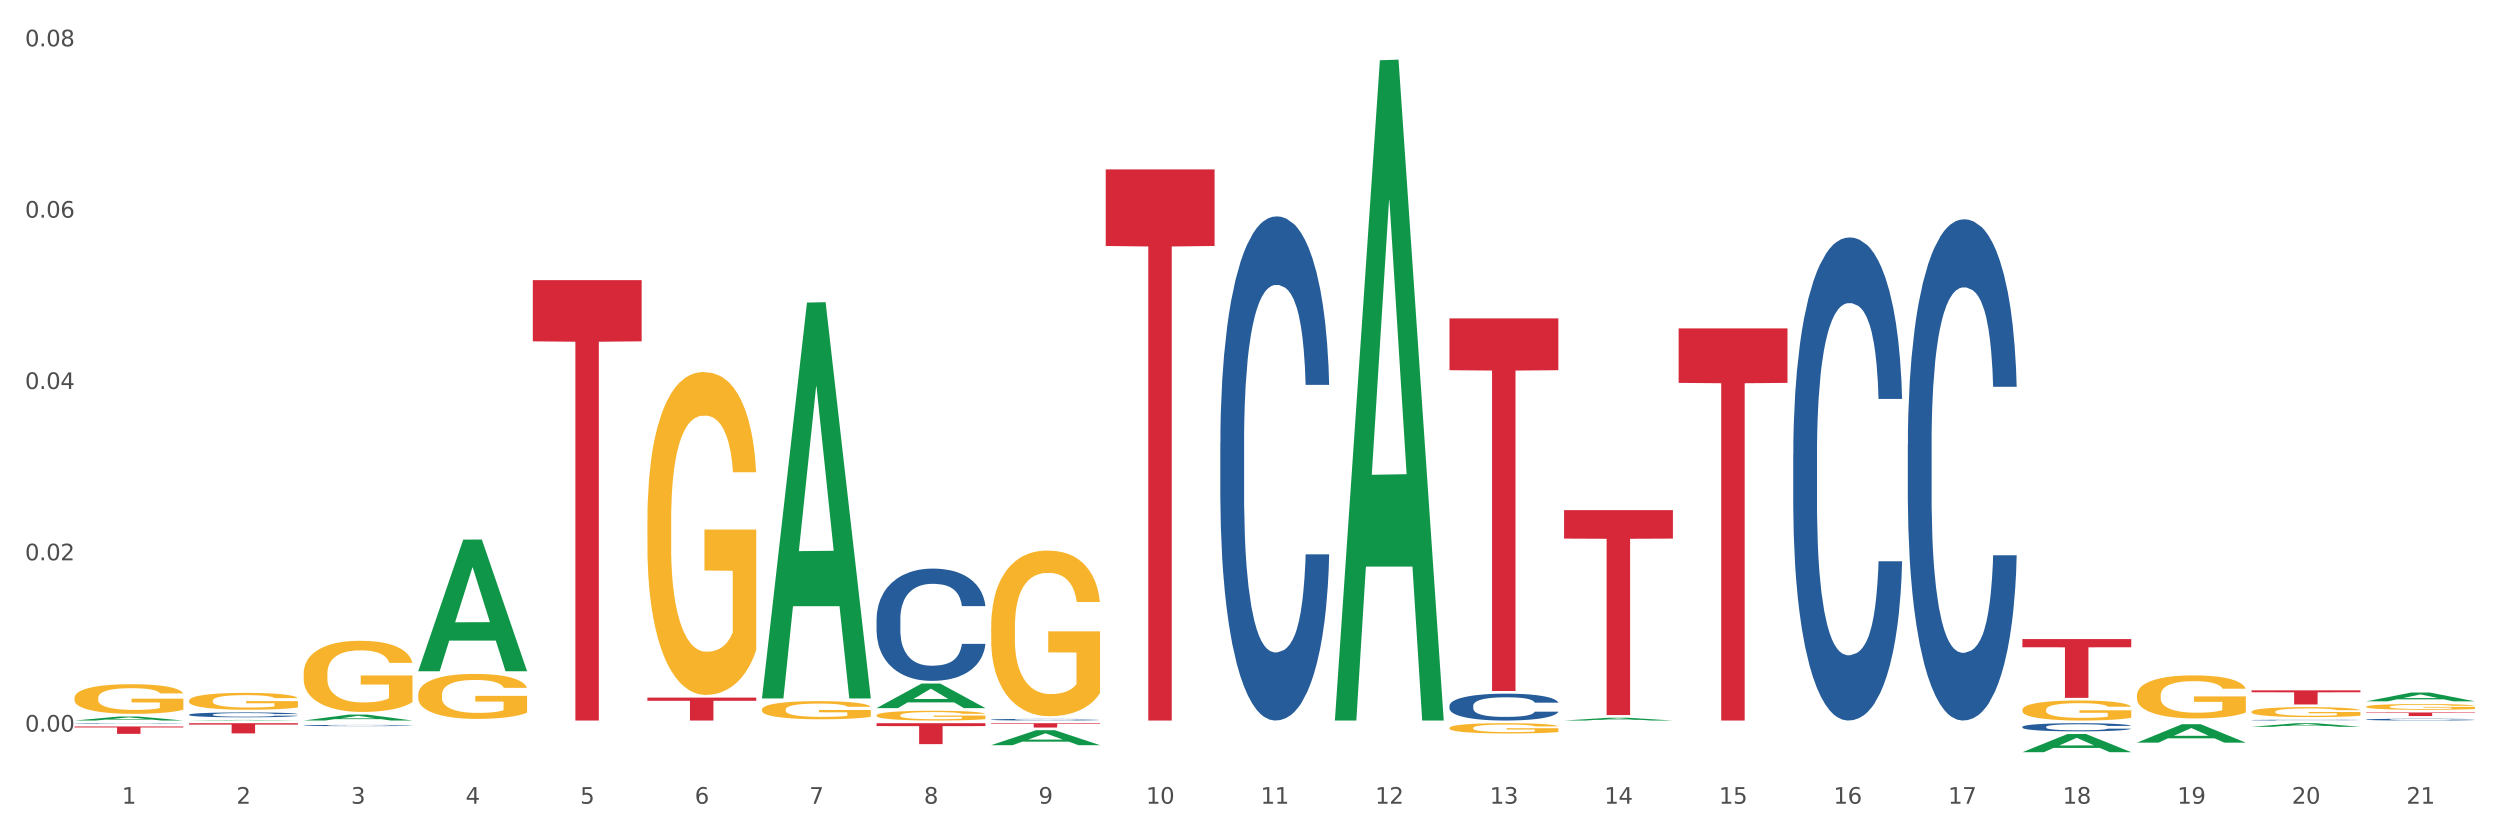 <?xml version="1.0" encoding="utf-8" standalone="no"?>
<!DOCTYPE svg PUBLIC "-//W3C//DTD SVG 1.1//EN"
  "http://www.w3.org/Graphics/SVG/1.1/DTD/svg11.dtd">
<svg xmlns:xlink="http://www.w3.org/1999/xlink" width="1080pt" height="360pt" viewBox="0 0 1080 360" xmlns="http://www.w3.org/2000/svg" version="1.1">
 <rect x="0" y="0" width="1080" height="360" fill="#333333" stroke="none"/>
 <defs>
  <style type="text/css">*{stroke-linejoin: round; stroke-linecap: butt}</style>
 </defs>
 <g id="figure_1">
  <g id="patch_1">
   <path d="M 0 360 
L 1080 360 
L 1080 0 
L 0 0 
z
" style="fill: #ffffff; stroke: #ffffff; stroke-linejoin: miter"/>
  </g>
  <g id="axes_1">
   <g id="matplotlib.axis_1">
    <g id="xtick_1">
     <g id="text_1">
      <!-- 1 -->
      <g style="fill: #4d4d4d" transform="translate(52.633 347.204) scale(0.096 -0.096)">
       <defs>
        <path id="DejaVuSans-31" d="M 794 531 
L 1825 531 
L 1825 4091 
L 703 3866 
L 703 4441 
L 1819 4666 
L 2450 4666 
L 2450 531 
L 3481 531 
L 3481 0 
L 794 0 
L 794 531 
z
" transform="scale(0.016)"/>
       </defs>
       <use xlink:href="#DejaVuSans-31"/>
      </g>
     </g>
    </g>
    <g id="xtick_2">
     <g id="text_2">
      <!-- 2 -->
      <g style="fill: #4d4d4d" transform="translate(102.133 347.204) scale(0.096 -0.096)">
       <defs>
        <path id="DejaVuSans-32" d="M 1228 531 
L 3431 531 
L 3431 0 
L 469 0 
L 469 531 
Q 828 903 1448 1529 
Q 2069 2156 2228 2338 
Q 2531 2678 2651 2914 
Q 2772 3150 2772 3378 
Q 2772 3750 2511 3984 
Q 2250 4219 1831 4219 
Q 1534 4219 1204 4116 
Q 875 4013 500 3803 
L 500 4441 
Q 881 4594 1212 4672 
Q 1544 4750 1819 4750 
Q 2544 4750 2975 4387 
Q 3406 4025 3406 3419 
Q 3406 3131 3298 2873 
Q 3191 2616 2906 2266 
Q 2828 2175 2409 1742 
Q 1991 1309 1228 531 
z
" transform="scale(0.016)"/>
       </defs>
       <use xlink:href="#DejaVuSans-32"/>
      </g>
     </g>
    </g>
    <g id="xtick_3">
     <g id="text_3">
      <!-- 3 -->
      <g style="fill: #4d4d4d" transform="translate(151.633 347.204) scale(0.096 -0.096)">
       <defs>
        <path id="DejaVuSans-33" d="M 2597 2516 
Q 3050 2419 3304 2112 
Q 3559 1806 3559 1356 
Q 3559 666 3084 287 
Q 2609 -91 1734 -91 
Q 1441 -91 1130 -33 
Q 819 25 488 141 
L 488 750 
Q 750 597 1062 519 
Q 1375 441 1716 441 
Q 2309 441 2620 675 
Q 2931 909 2931 1356 
Q 2931 1769 2642 2001 
Q 2353 2234 1838 2234 
L 1294 2234 
L 1294 2753 
L 1863 2753 
Q 2328 2753 2575 2939 
Q 2822 3125 2822 3475 
Q 2822 3834 2567 4026 
Q 2313 4219 1838 4219 
Q 1578 4219 1281 4162 
Q 984 4106 628 3988 
L 628 4550 
Q 988 4650 1302 4700 
Q 1616 4750 1894 4750 
Q 2613 4750 3031 4423 
Q 3450 4097 3450 3541 
Q 3450 3153 3228 2886 
Q 3006 2619 2597 2516 
z
" transform="scale(0.016)"/>
       </defs>
       <use xlink:href="#DejaVuSans-33"/>
      </g>
     </g>
    </g>
    <g id="xtick_4">
     <g id="text_4">
      <!-- 4 -->
      <g style="fill: #4d4d4d" transform="translate(201.133 347.204) scale(0.096 -0.096)">
       <defs>
        <path id="DejaVuSans-34" d="M 2419 4116 
L 825 1625 
L 2419 1625 
L 2419 4116 
z
M 2253 4666 
L 3047 4666 
L 3047 1625 
L 3713 1625 
L 3713 1100 
L 3047 1100 
L 3047 0 
L 2419 0 
L 2419 1100 
L 313 1100 
L 313 1709 
L 2253 4666 
z
" transform="scale(0.016)"/>
       </defs>
       <use xlink:href="#DejaVuSans-34"/>
      </g>
     </g>
    </g>
    <g id="xtick_5">
     <g id="text_5">
      <!-- 5 -->
      <g style="fill: #4d4d4d" transform="translate(250.633 347.204) scale(0.096 -0.096)">
       <defs>
        <path id="DejaVuSans-35" d="M 691 4666 
L 3169 4666 
L 3169 4134 
L 1269 4134 
L 1269 2991 
Q 1406 3038 1543 3061 
Q 1681 3084 1819 3084 
Q 2600 3084 3056 2656 
Q 3513 2228 3513 1497 
Q 3513 744 3044 326 
Q 2575 -91 1722 -91 
Q 1428 -91 1123 -41 
Q 819 9 494 109 
L 494 744 
Q 775 591 1075 516 
Q 1375 441 1709 441 
Q 2250 441 2565 725 
Q 2881 1009 2881 1497 
Q 2881 1984 2565 2268 
Q 2250 2553 1709 2553 
Q 1456 2553 1204 2497 
Q 953 2441 691 2322 
L 691 4666 
z
" transform="scale(0.016)"/>
       </defs>
       <use xlink:href="#DejaVuSans-35"/>
      </g>
     </g>
    </g>
    <g id="xtick_6">
     <g id="text_6">
      <!-- 6 -->
      <g style="fill: #4d4d4d" transform="translate(300.134 347.204) scale(0.096 -0.096)">
       <defs>
        <path id="DejaVuSans-36" d="M 2113 2584 
Q 1688 2584 1439 2293 
Q 1191 2003 1191 1497 
Q 1191 994 1439 701 
Q 1688 409 2113 409 
Q 2538 409 2786 701 
Q 3034 994 3034 1497 
Q 3034 2003 2786 2293 
Q 2538 2584 2113 2584 
z
M 3366 4563 
L 3366 3988 
Q 3128 4100 2886 4159 
Q 2644 4219 2406 4219 
Q 1781 4219 1451 3797 
Q 1122 3375 1075 2522 
Q 1259 2794 1537 2939 
Q 1816 3084 2150 3084 
Q 2853 3084 3261 2657 
Q 3669 2231 3669 1497 
Q 3669 778 3244 343 
Q 2819 -91 2113 -91 
Q 1303 -91 875 529 
Q 447 1150 447 2328 
Q 447 3434 972 4092 
Q 1497 4750 2381 4750 
Q 2619 4750 2861 4703 
Q 3103 4656 3366 4563 
z
" transform="scale(0.016)"/>
       </defs>
       <use xlink:href="#DejaVuSans-36"/>
      </g>
     </g>
    </g>
    <g id="xtick_7">
     <g id="text_7">
      <!-- 7 -->
      <g style="fill: #4d4d4d" transform="translate(349.634 347.204) scale(0.096 -0.096)">
       <defs>
        <path id="DejaVuSans-37" d="M 525 4666 
L 3525 4666 
L 3525 4397 
L 1831 0 
L 1172 0 
L 2766 4134 
L 525 4134 
L 525 4666 
z
" transform="scale(0.016)"/>
       </defs>
       <use xlink:href="#DejaVuSans-37"/>
      </g>
     </g>
    </g>
    <g id="xtick_8">
     <g id="text_8">
      <!-- 8 -->
      <g style="fill: #4d4d4d" transform="translate(399.134 347.204) scale(0.096 -0.096)">
       <defs>
        <path id="DejaVuSans-38" d="M 2034 2216 
Q 1584 2216 1326 1975 
Q 1069 1734 1069 1313 
Q 1069 891 1326 650 
Q 1584 409 2034 409 
Q 2484 409 2743 651 
Q 3003 894 3003 1313 
Q 3003 1734 2745 1975 
Q 2488 2216 2034 2216 
z
M 1403 2484 
Q 997 2584 770 2862 
Q 544 3141 544 3541 
Q 544 4100 942 4425 
Q 1341 4750 2034 4750 
Q 2731 4750 3128 4425 
Q 3525 4100 3525 3541 
Q 3525 3141 3298 2862 
Q 3072 2584 2669 2484 
Q 3125 2378 3379 2068 
Q 3634 1759 3634 1313 
Q 3634 634 3220 271 
Q 2806 -91 2034 -91 
Q 1263 -91 848 271 
Q 434 634 434 1313 
Q 434 1759 690 2068 
Q 947 2378 1403 2484 
z
M 1172 3481 
Q 1172 3119 1398 2916 
Q 1625 2713 2034 2713 
Q 2441 2713 2670 2916 
Q 2900 3119 2900 3481 
Q 2900 3844 2670 4047 
Q 2441 4250 2034 4250 
Q 1625 4250 1398 4047 
Q 1172 3844 1172 3481 
z
" transform="scale(0.016)"/>
       </defs>
       <use xlink:href="#DejaVuSans-38"/>
      </g>
     </g>
    </g>
    <g id="xtick_9">
     <g id="text_9">
      <!-- 9 -->
      <g style="fill: #4d4d4d" transform="translate(448.634 347.204) scale(0.096 -0.096)">
       <defs>
        <path id="DejaVuSans-39" d="M 703 97 
L 703 672 
Q 941 559 1184 500 
Q 1428 441 1663 441 
Q 2288 441 2617 861 
Q 2947 1281 2994 2138 
Q 2813 1869 2534 1725 
Q 2256 1581 1919 1581 
Q 1219 1581 811 2004 
Q 403 2428 403 3163 
Q 403 3881 828 4315 
Q 1253 4750 1959 4750 
Q 2769 4750 3195 4129 
Q 3622 3509 3622 2328 
Q 3622 1225 3098 567 
Q 2575 -91 1691 -91 
Q 1453 -91 1209 -44 
Q 966 3 703 97 
z
M 1959 2075 
Q 2384 2075 2632 2365 
Q 2881 2656 2881 3163 
Q 2881 3666 2632 3958 
Q 2384 4250 1959 4250 
Q 1534 4250 1286 3958 
Q 1038 3666 1038 3163 
Q 1038 2656 1286 2365 
Q 1534 2075 1959 2075 
z
" transform="scale(0.016)"/>
       </defs>
       <use xlink:href="#DejaVuSans-39"/>
      </g>
     </g>
    </g>
    <g id="xtick_10">
     <g id="text_10">
      <!-- 10 -->
      <g style="fill: #4d4d4d" transform="translate(495.079 347.204) scale(0.096 -0.096)">
       <defs>
        <path id="DejaVuSans-30" d="M 2034 4250 
Q 1547 4250 1301 3770 
Q 1056 3291 1056 2328 
Q 1056 1369 1301 889 
Q 1547 409 2034 409 
Q 2525 409 2770 889 
Q 3016 1369 3016 2328 
Q 3016 3291 2770 3770 
Q 2525 4250 2034 4250 
z
M 2034 4750 
Q 2819 4750 3233 4129 
Q 3647 3509 3647 2328 
Q 3647 1150 3233 529 
Q 2819 -91 2034 -91 
Q 1250 -91 836 529 
Q 422 1150 422 2328 
Q 422 3509 836 4129 
Q 1250 4750 2034 4750 
z
" transform="scale(0.016)"/>
       </defs>
       <use xlink:href="#DejaVuSans-31"/>
       <use xlink:href="#DejaVuSans-30" transform="translate(63.623 0)"/>
      </g>
     </g>
    </g>
    <g id="xtick_11">
     <g id="text_11">
      <!-- 11 -->
      <g style="fill: #4d4d4d" transform="translate(544.58 347.204) scale(0.096 -0.096)">
       <use xlink:href="#DejaVuSans-31"/>
       <use xlink:href="#DejaVuSans-31" transform="translate(63.623 0)"/>
      </g>
     </g>
    </g>
    <g id="xtick_12">
     <g id="text_12">
      <!-- 12 -->
      <g style="fill: #4d4d4d" transform="translate(594.08 347.204) scale(0.096 -0.096)">
       <use xlink:href="#DejaVuSans-31"/>
       <use xlink:href="#DejaVuSans-32" transform="translate(63.623 0)"/>
      </g>
     </g>
    </g>
    <g id="xtick_13">
     <g id="text_13">
      <!-- 13 -->
      <g style="fill: #4d4d4d" transform="translate(643.58 347.204) scale(0.096 -0.096)">
       <use xlink:href="#DejaVuSans-31"/>
       <use xlink:href="#DejaVuSans-33" transform="translate(63.623 0)"/>
      </g>
     </g>
    </g>
    <g id="xtick_14">
     <g id="text_14">
      <!-- 14 -->
      <g style="fill: #4d4d4d" transform="translate(693.08 347.204) scale(0.096 -0.096)">
       <use xlink:href="#DejaVuSans-31"/>
       <use xlink:href="#DejaVuSans-34" transform="translate(63.623 0)"/>
      </g>
     </g>
    </g>
    <g id="xtick_15">
     <g id="text_15">
      <!-- 15 -->
      <g style="fill: #4d4d4d" transform="translate(742.58 347.204) scale(0.096 -0.096)">
       <use xlink:href="#DejaVuSans-31"/>
       <use xlink:href="#DejaVuSans-35" transform="translate(63.623 0)"/>
      </g>
     </g>
    </g>
    <g id="xtick_16">
     <g id="text_16">
      <!-- 16 -->
      <g style="fill: #4d4d4d" transform="translate(792.08 347.204) scale(0.096 -0.096)">
       <use xlink:href="#DejaVuSans-31"/>
       <use xlink:href="#DejaVuSans-36" transform="translate(63.623 0)"/>
      </g>
     </g>
    </g>
    <g id="xtick_17">
     <g id="text_17">
      <!-- 17 -->
      <g style="fill: #4d4d4d" transform="translate(841.58 347.204) scale(0.096 -0.096)">
       <use xlink:href="#DejaVuSans-31"/>
       <use xlink:href="#DejaVuSans-37" transform="translate(63.623 0)"/>
      </g>
     </g>
    </g>
    <g id="xtick_18">
     <g id="text_18">
      <!-- 18 -->
      <g style="fill: #4d4d4d" transform="translate(891.08 347.204) scale(0.096 -0.096)">
       <use xlink:href="#DejaVuSans-31"/>
       <use xlink:href="#DejaVuSans-38" transform="translate(63.623 0)"/>
      </g>
     </g>
    </g>
    <g id="xtick_19">
     <g id="text_19">
      <!-- 19 -->
      <g style="fill: #4d4d4d" transform="translate(940.58 347.204) scale(0.096 -0.096)">
       <use xlink:href="#DejaVuSans-31"/>
       <use xlink:href="#DejaVuSans-39" transform="translate(63.623 0)"/>
      </g>
     </g>
    </g>
    <g id="xtick_20">
     <g id="text_20">
      <!-- 20 -->
      <g style="fill: #4d4d4d" transform="translate(990.08 347.204) scale(0.096 -0.096)">
       <use xlink:href="#DejaVuSans-32"/>
       <use xlink:href="#DejaVuSans-30" transform="translate(63.623 0)"/>
      </g>
     </g>
    </g>
    <g id="xtick_21">
     <g id="text_21">
      <!-- 21 -->
      <g style="fill: #4d4d4d" transform="translate(1039.58 347.204) scale(0.096 -0.096)">
       <use xlink:href="#DejaVuSans-32"/>
       <use xlink:href="#DejaVuSans-31" transform="translate(63.623 0)"/>
      </g>
     </g>
    </g>
    <g id="xtick_22"/>
    <g id="xtick_23"/>
    <g id="xtick_24"/>
    <g id="xtick_25"/>
    <g id="xtick_26"/>
    <g id="xtick_27"/>
    <g id="xtick_28"/>
    <g id="xtick_29"/>
    <g id="xtick_30"/>
    <g id="xtick_31"/>
    <g id="xtick_32"/>
    <g id="xtick_33"/>
    <g id="xtick_34"/>
    <g id="xtick_35"/>
    <g id="xtick_36"/>
    <g id="xtick_37"/>
    <g id="xtick_38"/>
    <g id="xtick_39"/>
    <g id="xtick_40"/>
    <g id="xtick_41"/>
   </g>
   <g id="matplotlib.axis_2">
    <g id="ytick_1">
     <g id="text_22">
      <!-- 0.00 -->
      <g style="fill: #4d4d4d" transform="translate(10.8 316.063) scale(0.096 -0.096)">
       <defs>
        <path id="DejaVuSans-2e" d="M 684 794 
L 1344 794 
L 1344 0 
L 684 0 
L 684 794 
z
" transform="scale(0.016)"/>
       </defs>
       <use xlink:href="#DejaVuSans-30"/>
       <use xlink:href="#DejaVuSans-2e" transform="translate(63.623 0)"/>
       <use xlink:href="#DejaVuSans-30" transform="translate(95.41 0)"/>
       <use xlink:href="#DejaVuSans-30" transform="translate(159.033 0)"/>
      </g>
     </g>
    </g>
    <g id="ytick_2">
     <g id="text_23">
      <!-- 0.02 -->
      <g style="fill: #4d4d4d" transform="translate(10.8 242.052) scale(0.096 -0.096)">
       <use xlink:href="#DejaVuSans-30"/>
       <use xlink:href="#DejaVuSans-2e" transform="translate(63.623 0)"/>
       <use xlink:href="#DejaVuSans-30" transform="translate(95.41 0)"/>
       <use xlink:href="#DejaVuSans-32" transform="translate(159.033 0)"/>
      </g>
     </g>
    </g>
    <g id="ytick_3">
     <g id="text_24">
      <!-- 0.04 -->
      <g style="fill: #4d4d4d" transform="translate(10.8 168.04) scale(0.096 -0.096)">
       <use xlink:href="#DejaVuSans-30"/>
       <use xlink:href="#DejaVuSans-2e" transform="translate(63.623 0)"/>
       <use xlink:href="#DejaVuSans-30" transform="translate(95.41 0)"/>
       <use xlink:href="#DejaVuSans-34" transform="translate(159.033 0)"/>
      </g>
     </g>
    </g>
    <g id="ytick_4">
     <g id="text_25">
      <!-- 0.06 -->
      <g style="fill: #4d4d4d" transform="translate(10.8 94.029) scale(0.096 -0.096)">
       <use xlink:href="#DejaVuSans-30"/>
       <use xlink:href="#DejaVuSans-2e" transform="translate(63.623 0)"/>
       <use xlink:href="#DejaVuSans-30" transform="translate(95.41 0)"/>
       <use xlink:href="#DejaVuSans-36" transform="translate(159.033 0)"/>
      </g>
     </g>
    </g>
    <g id="ytick_5">
     <g id="text_26">
      <!-- 0.08 -->
      <g style="fill: #4d4d4d" transform="translate(10.8 20.018) scale(0.096 -0.096)">
       <use xlink:href="#DejaVuSans-30"/>
       <use xlink:href="#DejaVuSans-2e" transform="translate(63.623 0)"/>
       <use xlink:href="#DejaVuSans-30" transform="translate(95.41 0)"/>
       <use xlink:href="#DejaVuSans-38" transform="translate(159.033 0)"/>
      </g>
     </g>
    </g>
    <g id="ytick_6"/>
    <g id="ytick_7"/>
    <g id="ytick_8"/>
    <g id="ytick_9"/>
   </g>
   <g id="PolyCollection_1">
    <path d="M 32.175 311.266 
L 32.223 311.264 
L 51.615 309.529 
L 59.663 309.528 
L 79.2 311.269 
L 69.892 311.269 
L 65.674 310.863 
L 45.652 310.863 
L 45.507 310.87 
L 41.435 311.269 
L 32.175 311.269 
L 32.175 311.266 
L 48.173 310.621 
L 63.153 310.62 
L 55.736 309.899 
L 55.639 309.895 
L 55.542 309.9 
L 48.125 310.62 
L 48.173 310.621 
L 32.175 311.266 
z
" clip-path="url(#pa9f59bf366)" style="fill: #109648"/>
    <path d="M 81.675 311.268 
L 81.723 311.268 
L 101.115 311.024 
L 109.163 311.024 
L 128.7 311.269 
L 119.392 311.269 
L 115.174 311.212 
L 95.152 311.212 
L 95.007 311.213 
L 90.935 311.269 
L 81.675 311.269 
L 81.675 311.268 
L 97.673 311.178 
L 112.653 311.178 
L 105.236 311.076 
L 105.139 311.076 
L 105.042 311.076 
L 97.625 311.178 
L 97.673 311.178 
L 81.675 311.268 
z
" clip-path="url(#pa9f59bf366)" style="fill: #109648"/>
    <path d="M 131.175 311.264 
L 131.223 311.262 
L 150.615 308.71 
L 158.663 308.708 
L 178.2 311.269 
L 168.892 311.269 
L 164.674 310.672 
L 144.652 310.672 
L 144.507 310.682 
L 140.435 311.269 
L 131.175 311.269 
L 131.175 311.264 
L 147.173 310.317 
L 162.153 310.314 
L 154.736 309.254 
L 154.639 309.249 
L 154.542 309.256 
L 147.125 310.314 
L 147.173 310.317 
L 131.175 311.264 
z
" clip-path="url(#pa9f59bf366)" style="fill: #109648"/>
    <path d="M 180.675 289.882 
L 180.723 289.828 
L 200.115 233.122 
L 208.163 233.068 
L 227.7 289.988 
L 218.392 289.988 
L 214.174 276.734 
L 194.152 276.734 
L 194.007 276.948 
L 189.935 289.988 
L 180.675 289.988 
L 180.675 289.882 
L 196.673 268.824 
L 211.653 268.77 
L 204.236 245.201 
L 204.139 245.094 
L 204.042 245.254 
L 196.625 268.77 
L 196.673 268.824 
L 180.675 289.882 
z
" clip-path="url(#pa9f59bf366)" style="fill: #109648"/>
    <path d="M 329.175 301.426 
L 329.223 301.265 
L 348.615 130.706 
L 356.663 130.545 
L 376.2 301.748 
L 366.892 301.748 
L 362.674 261.881 
L 342.652 261.881 
L 342.507 262.524 
L 338.435 301.748 
L 329.175 301.748 
L 329.175 301.426 
L 345.173 238.089 
L 360.153 237.928 
L 352.736 167.036 
L 352.639 166.715 
L 352.542 167.197 
L 345.125 237.928 
L 345.173 238.089 
L 329.175 301.426 
z
" clip-path="url(#pa9f59bf366)" style="fill: #109648"/>
    <path d="M 873.675 324.935 
L 873.723 324.927 
L 893.115 317.105 
L 901.163 317.098 
L 920.7 324.95 
L 911.392 324.95 
L 907.174 323.121 
L 887.152 323.121 
L 887.007 323.151 
L 882.935 324.95 
L 873.675 324.95 
L 873.675 324.935 
L 889.673 322.03 
L 904.653 322.023 
L 897.236 318.771 
L 897.139 318.757 
L 897.042 318.779 
L 889.625 322.023 
L 889.673 322.03 
L 873.675 324.935 
z
" clip-path="url(#pa9f59bf366)" style="fill: #109648"/>
    <path d="M 873.675 276.087 
L 920.7 276.087 
L 920.7 279.614 
L 902.202 279.638 
L 902.202 301.466 
L 892.062 301.466 
L 892.062 279.638 
L 873.675 279.614 
L 873.675 276.111 
L 873.675 276.087 
z
" clip-path="url(#pa9f59bf366)" style="fill: #d62839"/>
    <path d="M 725.175 141.861 
L 772.2 141.861 
L 772.2 165.403 
L 753.702 165.562 
L 753.702 311.269 
L 743.562 311.269 
L 743.562 165.562 
L 725.175 165.403 
L 725.175 142.02 
L 725.175 141.861 
z
" clip-path="url(#pa9f59bf366)" style="fill: #d62839"/>
    <path d="M 428.175 312.415 
L 475.2 312.415 
L 475.2 312.676 
L 456.702 312.677 
L 456.702 314.289 
L 446.562 314.289 
L 446.562 312.677 
L 428.175 312.676 
L 428.175 312.417 
L 428.175 312.415 
z
" clip-path="url(#pa9f59bf366)" style="fill: #d62839"/>
    <path d="M 477.675 73.174 
L 524.7 73.174 
L 524.7 106.261 
L 506.202 106.485 
L 506.202 311.269 
L 496.062 311.269 
L 496.062 106.485 
L 477.675 106.261 
L 477.675 73.397 
L 477.675 73.174 
z
" clip-path="url(#pa9f59bf366)" style="fill: #d62839"/>
    <path d="M 626.175 137.562 
L 673.2 137.562 
L 673.2 159.929 
L 654.702 160.08 
L 654.702 298.515 
L 644.562 298.515 
L 644.562 160.08 
L 626.175 159.929 
L 626.175 137.713 
L 626.175 137.562 
z
" clip-path="url(#pa9f59bf366)" style="fill: #d62839"/>
    <path d="M 675.675 220.371 
L 722.7 220.371 
L 722.7 232.676 
L 704.202 232.759 
L 704.202 308.917 
L 694.062 308.917 
L 694.062 232.759 
L 675.675 232.676 
L 675.675 220.454 
L 675.675 220.371 
z
" clip-path="url(#pa9f59bf366)" style="fill: #d62839"/>
    <path d="M 230.175 121.018 
L 277.2 121.018 
L 277.2 147.456 
L 258.702 147.635 
L 258.702 311.269 
L 248.562 311.269 
L 248.562 147.635 
L 230.175 147.456 
L 230.175 121.196 
L 230.175 121.018 
z
" clip-path="url(#pa9f59bf366)" style="fill: #d62839"/>
    <path d="M 279.675 301.364 
L 326.7 301.364 
L 326.7 302.74 
L 308.202 302.75 
L 308.202 311.269 
L 298.062 311.269 
L 298.062 302.75 
L 279.675 302.74 
L 279.675 301.373 
L 279.675 301.364 
z
" clip-path="url(#pa9f59bf366)" style="fill: #d62839"/>
    <path d="M 378.675 312.415 
L 425.7 312.415 
L 425.7 313.673 
L 407.202 313.682 
L 407.202 321.467 
L 397.062 321.467 
L 397.062 313.682 
L 378.675 313.673 
L 378.675 312.424 
L 378.675 312.415 
z
" clip-path="url(#pa9f59bf366)" style="fill: #d62839"/>
    <path d="M 378.675 305.888 
L 378.723 305.878 
L 398.115 295.297 
L 406.163 295.287 
L 425.7 305.908 
L 416.392 305.908 
L 412.174 303.435 
L 392.152 303.435 
L 392.007 303.475 
L 387.935 305.908 
L 378.675 305.908 
L 378.675 305.888 
L 394.673 301.959 
L 409.653 301.949 
L 402.236 297.551 
L 402.139 297.531 
L 402.042 297.561 
L 394.625 301.949 
L 394.673 301.959 
L 378.675 305.888 
z
" clip-path="url(#pa9f59bf366)" style="fill: #109648"/>
    <path d="M 923.175 320.811 
L 923.223 320.804 
L 942.615 312.854 
L 950.663 312.846 
L 970.2 320.826 
L 960.892 320.826 
L 956.674 318.968 
L 936.652 318.968 
L 936.507 318.998 
L 932.435 320.826 
L 923.175 320.826 
L 923.175 320.811 
L 939.173 317.859 
L 954.153 317.851 
L 946.736 314.547 
L 946.639 314.532 
L 946.542 314.555 
L 939.125 317.851 
L 939.173 317.859 
L 923.175 320.811 
z
" clip-path="url(#pa9f59bf366)" style="fill: #109648"/>
    <path d="M 32.175 313.828 
L 79.2 313.828 
L 79.2 314.273 
L 60.702 314.276 
L 60.702 317.034 
L 50.562 317.034 
L 50.562 314.276 
L 32.175 314.273 
L 32.175 313.831 
L 32.175 313.828 
z
" clip-path="url(#pa9f59bf366)" style="fill: #d62839"/>
    <path d="M 32.175 301.496 
L 32.231 301.484 
L 32.231 301.063 
L 32.342 300.701 
L 32.897 299.824 
L 33.73 299.099 
L 34.34 298.714 
L 34.951 298.398 
L 35.673 298.082 
L 36.561 297.755 
L 38.171 297.276 
L 39.17 297.03 
L 40.392 296.773 
L 42.613 296.399 
L 44.223 296.189 
L 45.888 296.013 
L 48.609 295.803 
L 50.385 295.709 
L 52.273 295.639 
L 54.549 295.592 
L 56.27 295.581 
L 60.046 295.616 
L 63.266 295.721 
L 64.82 295.803 
L 66.819 295.943 
L 67.874 296.037 
L 69.595 296.224 
L 71.372 296.469 
L 72.593 296.68 
L 74.425 297.077 
L 75.813 297.475 
L 77.09 297.965 
L 77.756 298.304 
L 78.256 298.62 
L 78.7 298.982 
L 79.144 299.555 
L 69.151 299.555 
L 68.762 299.146 
L 68.152 298.76 
L 67.263 298.386 
L 66.486 298.153 
L 65.154 297.86 
L 63.932 297.673 
L 62.655 297.533 
L 61.101 297.416 
L 59.879 297.358 
L 58.158 297.311 
L 54.771 297.323 
L 52.495 297.416 
L 50.941 297.533 
L 49.941 297.638 
L 49.053 297.755 
L 48.054 297.919 
L 46.888 298.164 
L 46.055 298.386 
L 45.222 298.667 
L 44.556 298.947 
L 43.945 299.275 
L 43.445 299.625 
L 43.057 299.988 
L 42.724 300.432 
L 42.446 301.168 
L 42.446 302.77 
L 42.557 303.132 
L 42.835 303.612 
L 43.168 303.974 
L 43.723 304.406 
L 44.223 304.699 
L 45.167 305.12 
L 46.221 305.47 
L 47.054 305.692 
L 47.887 305.879 
L 49.331 306.137 
L 50.941 306.347 
L 52.329 306.476 
L 54.216 306.592 
L 55.493 306.639 
L 56.604 306.663 
L 59.324 306.663 
L 61.267 306.628 
L 63.432 306.546 
L 65.098 306.44 
L 66.486 306.312 
L 68.041 306.101 
L 69.04 305.903 
L 69.04 303.46 
L 56.826 303.448 
L 56.826 301.823 
L 79.2 301.823 
L 79.2 306.592 
L 78.256 306.838 
L 77.201 307.06 
L 76.091 307.259 
L 74.425 307.504 
L 72.427 307.738 
L 70.65 307.902 
L 68.762 308.042 
L 66.542 308.171 
L 63.655 308.287 
L 61.878 308.334 
L 59.657 308.369 
L 57.048 308.381 
L 54.771 308.358 
L 52.551 308.299 
L 50.219 308.194 
L 47.943 308.042 
L 46.221 307.89 
L 44.5 307.703 
L 42.668 307.457 
L 41.225 307.224 
L 40.114 307.013 
L 38.893 306.744 
L 37.56 306.394 
L 36.561 306.078 
L 35.673 305.751 
L 34.729 305.33 
L 34.063 304.968 
L 33.396 304.512 
L 33.008 304.173 
L 32.564 303.647 
L 32.231 302.91 
L 32.175 301.496 
z
" clip-path="url(#pa9f59bf366)" style="fill: #f7b32b"/>
    <path d="M 81.675 312.415 
L 128.7 312.415 
L 128.7 313.03 
L 110.202 313.034 
L 110.202 316.837 
L 100.062 316.837 
L 100.062 313.034 
L 81.675 313.03 
L 81.675 312.42 
L 81.675 312.415 
z
" clip-path="url(#pa9f59bf366)" style="fill: #d62839"/>
    <path d="M 576.675 310.733 
L 576.723 310.465 
L 596.115 26.028 
L 604.163 25.759 
L 623.7 311.269 
L 614.392 311.269 
L 610.174 244.784 
L 590.152 244.784 
L 590.007 245.856 
L 585.935 311.269 
L 576.675 311.269 
L 576.675 310.733 
L 592.673 205.108 
L 607.653 204.84 
L 600.236 86.615 
L 600.139 86.078 
L 600.042 86.883 
L 592.625 204.84 
L 592.673 205.108 
L 576.675 310.733 
z
" clip-path="url(#pa9f59bf366)" style="fill: #109648"/>
    <path d="M 675.675 311.267 
L 675.723 311.265 
L 695.115 310.065 
L 703.163 310.064 
L 722.7 311.269 
L 713.392 311.269 
L 709.174 310.988 
L 689.152 310.988 
L 689.007 310.993 
L 684.935 311.269 
L 675.675 311.269 
L 675.675 311.267 
L 691.673 310.821 
L 706.653 310.82 
L 699.236 310.321 
L 699.139 310.318 
L 699.042 310.322 
L 691.625 310.82 
L 691.673 310.821 
L 675.675 311.267 
z
" clip-path="url(#pa9f59bf366)" style="fill: #109648"/>
    <path d="M 428.175 321.9 
L 428.223 321.894 
L 447.615 315.441 
L 455.663 315.435 
L 475.2 321.913 
L 465.892 321.913 
L 461.674 320.404 
L 441.652 320.404 
L 441.507 320.429 
L 437.435 321.913 
L 428.175 321.913 
L 428.175 321.9 
L 444.173 319.504 
L 459.153 319.498 
L 451.736 316.816 
L 451.639 316.804 
L 451.542 316.822 
L 444.125 319.498 
L 444.173 319.504 
L 428.175 321.9 
z
" clip-path="url(#pa9f59bf366)" style="fill: #109648"/>
    <path d="M 972.675 313.969 
L 972.723 313.968 
L 992.115 312.417 
L 1000.163 312.415 
L 1019.7 313.972 
L 1010.392 313.972 
L 1006.174 313.609 
L 986.152 313.609 
L 986.007 313.615 
L 981.935 313.972 
L 972.675 313.972 
L 972.675 313.969 
L 988.673 313.393 
L 1003.653 313.392 
L 996.236 312.747 
L 996.139 312.744 
L 996.042 312.749 
L 988.625 313.392 
L 988.673 313.393 
L 972.675 313.969 
z
" clip-path="url(#pa9f59bf366)" style="fill: #109648"/>
    <path d="M 81.675 302.694 
L 81.731 302.687 
L 81.731 302.447 
L 81.842 302.24 
L 82.397 301.741 
L 83.23 301.327 
L 83.84 301.107 
L 84.451 300.927 
L 85.173 300.748 
L 86.061 300.561 
L 87.671 300.288 
L 88.67 300.148 
L 89.892 300.001 
L 92.113 299.788 
L 93.723 299.668 
L 95.388 299.568 
L 98.109 299.448 
L 99.885 299.395 
L 101.773 299.355 
L 104.049 299.328 
L 105.77 299.321 
L 109.546 299.341 
L 112.766 299.401 
L 114.32 299.448 
L 116.319 299.528 
L 117.374 299.581 
L 119.095 299.688 
L 120.872 299.828 
L 122.093 299.948 
L 123.925 300.174 
L 125.313 300.401 
L 126.59 300.681 
L 127.256 300.874 
L 127.756 301.054 
L 128.2 301.261 
L 128.644 301.587 
L 118.651 301.587 
L 118.262 301.354 
L 117.652 301.134 
L 116.763 300.921 
L 115.986 300.787 
L 114.654 300.621 
L 113.432 300.514 
L 112.155 300.434 
L 110.601 300.368 
L 109.379 300.334 
L 107.658 300.308 
L 104.271 300.314 
L 101.995 300.368 
L 100.441 300.434 
L 99.441 300.494 
L 98.553 300.561 
L 97.554 300.654 
L 96.388 300.794 
L 95.555 300.921 
L 94.722 301.081 
L 94.056 301.241 
L 93.445 301.427 
L 92.945 301.627 
L 92.557 301.834 
L 92.224 302.087 
L 91.946 302.507 
L 91.946 303.42 
L 92.057 303.627 
L 92.335 303.9 
L 92.668 304.106 
L 93.223 304.353 
L 93.723 304.52 
L 94.667 304.76 
L 95.721 304.959 
L 96.554 305.086 
L 97.387 305.193 
L 98.831 305.339 
L 100.441 305.459 
L 101.829 305.533 
L 103.716 305.599 
L 104.993 305.626 
L 106.104 305.639 
L 108.824 305.639 
L 110.767 305.619 
L 112.932 305.573 
L 114.598 305.513 
L 115.986 305.439 
L 117.541 305.319 
L 118.54 305.206 
L 118.54 303.813 
L 106.326 303.807 
L 106.326 302.88 
L 128.7 302.88 
L 128.7 305.599 
L 127.756 305.739 
L 126.701 305.866 
L 125.591 305.979 
L 123.925 306.119 
L 121.927 306.252 
L 120.15 306.346 
L 118.262 306.426 
L 116.042 306.499 
L 113.155 306.566 
L 111.378 306.592 
L 109.157 306.612 
L 106.548 306.619 
L 104.271 306.606 
L 102.051 306.572 
L 99.719 306.512 
L 97.443 306.426 
L 95.721 306.339 
L 94 306.232 
L 92.168 306.092 
L 90.725 305.959 
L 89.614 305.839 
L 88.393 305.686 
L 87.06 305.486 
L 86.061 305.306 
L 85.173 305.119 
L 84.229 304.88 
L 83.563 304.673 
L 82.896 304.413 
L 82.508 304.22 
L 82.064 303.92 
L 81.731 303.5 
L 81.675 302.694 
z
" clip-path="url(#pa9f59bf366)" style="fill: #f7b32b"/>
    <path d="M 131.175 291.026 
L 131.231 290.998 
L 131.231 289.987 
L 131.342 289.117 
L 131.897 287.012 
L 132.73 285.271 
L 133.34 284.345 
L 133.951 283.587 
L 134.673 282.829 
L 135.561 282.043 
L 137.171 280.892 
L 138.17 280.302 
L 139.392 279.684 
L 141.613 278.786 
L 143.223 278.281 
L 144.888 277.86 
L 147.609 277.354 
L 149.385 277.13 
L 151.273 276.961 
L 153.549 276.849 
L 155.27 276.821 
L 159.046 276.905 
L 162.266 277.158 
L 163.82 277.354 
L 165.819 277.691 
L 166.874 277.916 
L 168.595 278.365 
L 170.372 278.955 
L 171.593 279.46 
L 173.425 280.414 
L 174.813 281.369 
L 176.09 282.548 
L 176.756 283.362 
L 177.256 284.12 
L 177.7 284.99 
L 178.144 286.366 
L 168.151 286.366 
L 167.762 285.383 
L 167.152 284.457 
L 166.263 283.559 
L 165.486 282.997 
L 164.154 282.295 
L 162.932 281.846 
L 161.655 281.509 
L 160.101 281.228 
L 158.879 281.088 
L 157.158 280.976 
L 153.771 281.004 
L 151.495 281.228 
L 149.941 281.509 
L 148.941 281.762 
L 148.053 282.043 
L 147.054 282.436 
L 145.888 283.025 
L 145.055 283.559 
L 144.222 284.232 
L 143.556 284.906 
L 142.945 285.692 
L 142.445 286.534 
L 142.057 287.405 
L 141.724 288.471 
L 141.446 290.24 
L 141.446 294.086 
L 141.557 294.956 
L 141.835 296.107 
L 142.168 296.978 
L 142.723 298.016 
L 143.223 298.718 
L 144.167 299.729 
L 145.221 300.571 
L 146.054 301.104 
L 146.887 301.554 
L 148.331 302.171 
L 149.941 302.677 
L 151.329 302.985 
L 153.216 303.266 
L 154.493 303.378 
L 155.604 303.435 
L 158.324 303.435 
L 160.267 303.35 
L 162.432 303.154 
L 164.098 302.901 
L 165.486 302.592 
L 167.041 302.087 
L 168.04 301.61 
L 168.04 295.742 
L 155.826 295.714 
L 155.826 291.812 
L 178.2 291.812 
L 178.2 303.266 
L 177.256 303.856 
L 176.201 304.389 
L 175.091 304.866 
L 173.425 305.456 
L 171.427 306.017 
L 169.65 306.41 
L 167.762 306.747 
L 165.542 307.056 
L 162.655 307.337 
L 160.878 307.449 
L 158.657 307.533 
L 156.048 307.561 
L 153.771 307.505 
L 151.551 307.365 
L 149.219 307.112 
L 146.943 306.747 
L 145.221 306.382 
L 143.5 305.933 
L 141.668 305.344 
L 140.225 304.782 
L 139.114 304.277 
L 137.893 303.631 
L 136.56 302.789 
L 135.561 302.031 
L 134.673 301.245 
L 133.729 300.234 
L 133.063 299.364 
L 132.396 298.269 
L 132.008 297.455 
L 131.564 296.192 
L 131.231 294.423 
L 131.175 291.026 
z
" clip-path="url(#pa9f59bf366)" style="fill: #f7b32b"/>
    <path d="M 180.675 300.115 
L 180.731 300.097 
L 180.731 299.458 
L 180.842 298.908 
L 181.397 297.577 
L 182.23 296.477 
L 182.84 295.891 
L 183.451 295.412 
L 184.173 294.933 
L 185.061 294.436 
L 186.671 293.708 
L 187.67 293.336 
L 188.892 292.945 
L 191.113 292.377 
L 192.723 292.058 
L 194.388 291.792 
L 197.109 291.472 
L 198.885 291.33 
L 200.773 291.224 
L 203.049 291.153 
L 204.77 291.135 
L 208.546 291.188 
L 211.766 291.348 
L 213.32 291.472 
L 215.319 291.685 
L 216.374 291.827 
L 218.095 292.111 
L 219.872 292.484 
L 221.093 292.803 
L 222.925 293.407 
L 224.313 294.01 
L 225.59 294.755 
L 226.256 295.27 
L 226.756 295.749 
L 227.2 296.299 
L 227.644 297.169 
L 217.651 297.169 
L 217.262 296.548 
L 216.652 295.962 
L 215.763 295.394 
L 214.986 295.039 
L 213.654 294.596 
L 212.432 294.312 
L 211.155 294.099 
L 209.601 293.921 
L 208.379 293.833 
L 206.658 293.762 
L 203.271 293.779 
L 200.995 293.921 
L 199.441 294.099 
L 198.441 294.258 
L 197.553 294.436 
L 196.554 294.684 
L 195.388 295.057 
L 194.555 295.394 
L 193.722 295.82 
L 193.056 296.246 
L 192.445 296.743 
L 191.945 297.275 
L 191.557 297.825 
L 191.224 298.5 
L 190.946 299.618 
L 190.946 302.049 
L 191.057 302.599 
L 191.335 303.327 
L 191.668 303.877 
L 192.223 304.534 
L 192.723 304.977 
L 193.667 305.616 
L 194.721 306.148 
L 195.554 306.486 
L 196.387 306.77 
L 197.831 307.16 
L 199.441 307.479 
L 200.829 307.675 
L 202.716 307.852 
L 203.993 307.923 
L 205.104 307.959 
L 207.824 307.959 
L 209.767 307.905 
L 211.932 307.781 
L 213.598 307.621 
L 214.986 307.426 
L 216.541 307.107 
L 217.54 306.805 
L 217.54 303.096 
L 205.326 303.078 
L 205.326 300.612 
L 227.7 300.612 
L 227.7 307.852 
L 226.756 308.225 
L 225.701 308.562 
L 224.591 308.864 
L 222.925 309.236 
L 220.927 309.591 
L 219.15 309.84 
L 217.262 310.053 
L 215.042 310.248 
L 212.155 310.425 
L 210.378 310.496 
L 208.157 310.55 
L 205.548 310.567 
L 203.271 310.532 
L 201.051 310.443 
L 198.719 310.283 
L 196.443 310.053 
L 194.721 309.822 
L 193 309.538 
L 191.168 309.165 
L 189.725 308.81 
L 188.614 308.491 
L 187.393 308.083 
L 186.06 307.55 
L 185.061 307.071 
L 184.173 306.574 
L 183.229 305.935 
L 182.563 305.385 
L 181.896 304.693 
L 181.508 304.179 
L 181.064 303.38 
L 180.731 302.262 
L 180.675 300.115 
z
" clip-path="url(#pa9f59bf366)" style="fill: #f7b32b"/>
    <path d="M 626.175 314.468 
L 626.231 314.464 
L 626.231 314.318 
L 626.342 314.192 
L 626.897 313.888 
L 627.73 313.636 
L 628.34 313.502 
L 628.951 313.393 
L 629.673 313.283 
L 630.561 313.17 
L 632.171 313.004 
L 633.17 312.918 
L 634.392 312.829 
L 636.613 312.699 
L 638.223 312.626 
L 639.888 312.565 
L 642.609 312.492 
L 644.385 312.46 
L 646.273 312.436 
L 648.549 312.419 
L 650.27 312.415 
L 654.046 312.428 
L 657.266 312.464 
L 658.82 312.492 
L 660.819 312.541 
L 661.874 312.574 
L 663.595 312.638 
L 665.372 312.724 
L 666.593 312.797 
L 668.425 312.935 
L 669.813 313.072 
L 671.09 313.243 
L 671.756 313.36 
L 672.256 313.47 
L 672.7 313.596 
L 673.144 313.794 
L 663.151 313.794 
L 662.762 313.652 
L 662.152 313.519 
L 661.263 313.389 
L 660.486 313.308 
L 659.154 313.206 
L 657.932 313.141 
L 656.655 313.093 
L 655.101 313.052 
L 653.879 313.032 
L 652.158 313.016 
L 648.771 313.02 
L 646.495 313.052 
L 644.941 313.093 
L 643.941 313.129 
L 643.053 313.17 
L 642.054 313.227 
L 640.888 313.312 
L 640.055 313.389 
L 639.222 313.486 
L 638.556 313.583 
L 637.945 313.697 
L 637.445 313.819 
L 637.057 313.944 
L 636.724 314.099 
L 636.446 314.354 
L 636.446 314.91 
L 636.557 315.035 
L 636.835 315.202 
L 637.168 315.327 
L 637.723 315.478 
L 638.223 315.579 
L 639.167 315.725 
L 640.221 315.847 
L 641.054 315.924 
L 641.887 315.989 
L 643.331 316.078 
L 644.941 316.151 
L 646.329 316.195 
L 648.216 316.236 
L 649.493 316.252 
L 650.604 316.26 
L 653.324 316.26 
L 655.267 316.248 
L 657.432 316.22 
L 659.098 316.183 
L 660.486 316.139 
L 662.041 316.066 
L 663.04 315.997 
L 663.04 315.149 
L 650.826 315.145 
L 650.826 314.581 
L 673.2 314.581 
L 673.2 316.236 
L 672.256 316.321 
L 671.201 316.398 
L 670.091 316.467 
L 668.425 316.552 
L 666.427 316.633 
L 664.65 316.69 
L 662.762 316.739 
L 660.542 316.783 
L 657.655 316.824 
L 655.878 316.84 
L 653.657 316.852 
L 651.048 316.856 
L 648.771 316.848 
L 646.551 316.828 
L 644.219 316.792 
L 641.943 316.739 
L 640.221 316.686 
L 638.5 316.621 
L 636.668 316.536 
L 635.225 316.455 
L 634.114 316.382 
L 632.893 316.289 
L 631.56 316.167 
L 630.561 316.057 
L 629.673 315.944 
L 628.729 315.798 
L 628.063 315.672 
L 627.396 315.514 
L 627.008 315.396 
L 626.564 315.214 
L 626.231 314.958 
L 626.175 314.468 
z
" clip-path="url(#pa9f59bf366)" style="fill: #f7b32b"/>
    <path d="M 329.175 306.516 
L 329.231 306.509 
L 329.231 306.252 
L 329.342 306.03 
L 329.897 305.493 
L 330.73 305.049 
L 331.34 304.813 
L 331.951 304.619 
L 332.673 304.426 
L 333.561 304.226 
L 335.171 303.932 
L 336.17 303.782 
L 337.392 303.624 
L 339.613 303.395 
L 341.223 303.266 
L 342.888 303.159 
L 345.609 303.03 
L 347.385 302.973 
L 349.273 302.93 
L 351.549 302.901 
L 353.27 302.894 
L 357.046 302.916 
L 360.266 302.98 
L 361.82 303.03 
L 363.819 303.116 
L 364.874 303.173 
L 366.595 303.288 
L 368.372 303.438 
L 369.593 303.567 
L 371.425 303.81 
L 372.813 304.054 
L 374.09 304.355 
L 374.756 304.562 
L 375.256 304.755 
L 375.7 304.977 
L 376.144 305.328 
L 366.151 305.328 
L 365.762 305.078 
L 365.152 304.841 
L 364.263 304.612 
L 363.486 304.469 
L 362.154 304.29 
L 360.932 304.176 
L 359.655 304.09 
L 358.101 304.018 
L 356.879 303.982 
L 355.158 303.954 
L 351.771 303.961 
L 349.495 304.018 
L 347.941 304.09 
L 346.941 304.154 
L 346.053 304.226 
L 345.054 304.326 
L 343.888 304.476 
L 343.055 304.612 
L 342.222 304.784 
L 341.556 304.956 
L 340.945 305.156 
L 340.445 305.371 
L 340.057 305.593 
L 339.724 305.865 
L 339.446 306.316 
L 339.446 307.297 
L 339.557 307.519 
L 339.835 307.812 
L 340.168 308.034 
L 340.723 308.299 
L 341.223 308.478 
L 342.167 308.736 
L 343.221 308.95 
L 344.054 309.086 
L 344.887 309.201 
L 346.331 309.359 
L 347.941 309.487 
L 349.329 309.566 
L 351.216 309.638 
L 352.493 309.666 
L 353.604 309.681 
L 356.324 309.681 
L 358.267 309.659 
L 360.432 309.609 
L 362.098 309.545 
L 363.486 309.466 
L 365.041 309.337 
L 366.04 309.215 
L 366.04 307.719 
L 353.826 307.712 
L 353.826 306.717 
L 376.2 306.717 
L 376.2 309.638 
L 375.256 309.788 
L 374.201 309.924 
L 373.091 310.046 
L 371.425 310.196 
L 369.427 310.339 
L 367.65 310.439 
L 365.762 310.525 
L 363.542 310.604 
L 360.655 310.676 
L 358.878 310.704 
L 356.657 310.726 
L 354.048 310.733 
L 351.771 310.719 
L 349.551 310.683 
L 347.219 310.618 
L 344.943 310.525 
L 343.221 310.432 
L 341.5 310.318 
L 339.668 310.167 
L 338.225 310.024 
L 337.114 309.895 
L 335.893 309.731 
L 334.56 309.516 
L 333.561 309.323 
L 332.673 309.122 
L 331.729 308.865 
L 331.063 308.643 
L 330.396 308.363 
L 330.008 308.156 
L 329.564 307.834 
L 329.231 307.383 
L 329.175 306.516 
z
" clip-path="url(#pa9f59bf366)" style="fill: #f7b32b"/>
    <path d="M 378.675 309.002 
L 378.731 308.998 
L 378.731 308.86 
L 378.842 308.74 
L 379.397 308.452 
L 380.23 308.213 
L 380.84 308.086 
L 381.451 307.982 
L 382.173 307.878 
L 383.061 307.771 
L 384.671 307.613 
L 385.67 307.532 
L 386.892 307.447 
L 389.113 307.324 
L 390.723 307.255 
L 392.388 307.197 
L 395.109 307.128 
L 396.885 307.097 
L 398.773 307.074 
L 401.049 307.059 
L 402.77 307.055 
L 406.546 307.066 
L 409.766 307.101 
L 411.32 307.128 
L 413.319 307.174 
L 414.374 307.205 
L 416.095 307.267 
L 417.872 307.347 
L 419.093 307.417 
L 420.925 307.547 
L 422.313 307.678 
L 423.59 307.84 
L 424.256 307.952 
L 424.756 308.055 
L 425.2 308.175 
L 425.644 308.363 
L 415.651 308.363 
L 415.262 308.229 
L 414.652 308.102 
L 413.763 307.979 
L 412.986 307.902 
L 411.654 307.805 
L 410.432 307.744 
L 409.155 307.698 
L 407.601 307.659 
L 406.379 307.64 
L 404.658 307.624 
L 401.271 307.628 
L 398.995 307.659 
L 397.441 307.698 
L 396.441 307.732 
L 395.553 307.771 
L 394.554 307.825 
L 393.388 307.905 
L 392.555 307.979 
L 391.722 308.071 
L 391.056 308.163 
L 390.445 308.271 
L 389.945 308.386 
L 389.557 308.506 
L 389.224 308.652 
L 388.946 308.894 
L 388.946 309.422 
L 389.057 309.541 
L 389.335 309.699 
L 389.668 309.818 
L 390.223 309.96 
L 390.723 310.057 
L 391.667 310.195 
L 392.721 310.311 
L 393.554 310.384 
L 394.387 310.445 
L 395.831 310.53 
L 397.441 310.599 
L 398.829 310.642 
L 400.716 310.68 
L 401.993 310.695 
L 403.104 310.703 
L 405.824 310.703 
L 407.767 310.692 
L 409.932 310.665 
L 411.598 310.63 
L 412.986 310.588 
L 414.541 310.518 
L 415.54 310.453 
L 415.54 309.649 
L 403.326 309.645 
L 403.326 309.11 
L 425.7 309.11 
L 425.7 310.68 
L 424.756 310.761 
L 423.701 310.834 
L 422.591 310.899 
L 420.925 310.98 
L 418.927 311.057 
L 417.15 311.111 
L 415.262 311.157 
L 413.042 311.2 
L 410.155 311.238 
L 408.378 311.253 
L 406.157 311.265 
L 403.548 311.269 
L 401.271 311.261 
L 399.051 311.242 
L 396.719 311.207 
L 394.443 311.157 
L 392.721 311.107 
L 391 311.046 
L 389.168 310.965 
L 387.725 310.888 
L 386.614 310.819 
L 385.393 310.73 
L 384.06 310.615 
L 383.061 310.511 
L 382.173 310.403 
L 381.229 310.264 
L 380.563 310.145 
L 379.896 309.995 
L 379.508 309.883 
L 379.064 309.71 
L 378.731 309.468 
L 378.675 309.002 
z
" clip-path="url(#pa9f59bf366)" style="fill: #f7b32b"/>
    <path d="M 972.675 298.221 
L 1019.7 298.221 
L 1019.7 299.07 
L 1001.202 299.076 
L 1001.202 304.331 
L 991.062 304.331 
L 991.062 299.076 
L 972.675 299.07 
L 972.675 298.227 
L 972.675 298.221 
z
" clip-path="url(#pa9f59bf366)" style="fill: #d62839"/>
    <path d="M 1022.175 307.784 
L 1069.2 307.784 
L 1069.2 308.001 
L 1050.702 308.003 
L 1050.702 309.344 
L 1040.562 309.344 
L 1040.562 308.003 
L 1022.175 308.001 
L 1022.175 307.786 
L 1022.175 307.784 
z
" clip-path="url(#pa9f59bf366)" style="fill: #d62839"/>
    <path d="M 873.675 306.613 
L 873.731 306.605 
L 873.731 306.32 
L 873.842 306.075 
L 874.397 305.482 
L 875.23 304.992 
L 875.84 304.731 
L 876.451 304.518 
L 877.173 304.304 
L 878.061 304.083 
L 879.671 303.759 
L 880.67 303.593 
L 881.892 303.419 
L 884.113 303.166 
L 885.723 303.024 
L 887.388 302.905 
L 890.109 302.763 
L 891.885 302.699 
L 893.773 302.652 
L 896.049 302.62 
L 897.77 302.612 
L 901.546 302.636 
L 904.766 302.707 
L 906.32 302.763 
L 908.319 302.857 
L 909.374 302.921 
L 911.095 303.047 
L 912.872 303.213 
L 914.093 303.356 
L 915.925 303.624 
L 917.313 303.893 
L 918.59 304.225 
L 919.256 304.454 
L 919.756 304.668 
L 920.2 304.913 
L 920.644 305.3 
L 910.651 305.3 
L 910.262 305.024 
L 909.652 304.763 
L 908.763 304.51 
L 907.986 304.352 
L 906.654 304.154 
L 905.432 304.027 
L 904.155 303.933 
L 902.601 303.854 
L 901.379 303.814 
L 899.658 303.782 
L 896.271 303.79 
L 893.995 303.854 
L 892.441 303.933 
L 891.441 304.004 
L 890.553 304.083 
L 889.554 304.194 
L 888.388 304.36 
L 887.555 304.51 
L 886.722 304.699 
L 886.056 304.889 
L 885.445 305.111 
L 884.945 305.348 
L 884.557 305.593 
L 884.224 305.893 
L 883.946 306.391 
L 883.946 307.474 
L 884.057 307.719 
L 884.335 308.043 
L 884.668 308.288 
L 885.223 308.581 
L 885.723 308.779 
L 886.667 309.063 
L 887.721 309.3 
L 888.554 309.451 
L 889.387 309.577 
L 890.831 309.751 
L 892.441 309.893 
L 893.829 309.98 
L 895.716 310.059 
L 896.993 310.091 
L 898.104 310.107 
L 900.824 310.107 
L 902.767 310.083 
L 904.932 310.028 
L 906.598 309.957 
L 907.986 309.87 
L 909.541 309.727 
L 910.54 309.593 
L 910.54 307.941 
L 898.326 307.933 
L 898.326 306.834 
L 920.7 306.834 
L 920.7 310.059 
L 919.756 310.225 
L 918.701 310.375 
L 917.591 310.51 
L 915.925 310.676 
L 913.927 310.834 
L 912.15 310.945 
L 910.262 311.04 
L 908.042 311.127 
L 905.155 311.206 
L 903.378 311.237 
L 901.157 311.261 
L 898.548 311.269 
L 896.271 311.253 
L 894.051 311.213 
L 891.719 311.142 
L 889.443 311.04 
L 887.721 310.937 
L 886 310.81 
L 884.168 310.644 
L 882.725 310.486 
L 881.614 310.344 
L 880.393 310.162 
L 879.06 309.925 
L 878.061 309.711 
L 877.173 309.49 
L 876.229 309.206 
L 875.563 308.96 
L 874.896 308.652 
L 874.508 308.423 
L 874.064 308.067 
L 873.731 307.569 
L 873.675 306.613 
z
" clip-path="url(#pa9f59bf366)" style="fill: #f7b32b"/>
    <path d="M 923.175 300.362 
L 923.231 300.345 
L 923.231 299.733 
L 923.342 299.206 
L 923.897 297.932 
L 924.73 296.878 
L 925.34 296.318 
L 925.951 295.859 
L 926.673 295.4 
L 927.561 294.924 
L 929.171 294.228 
L 930.17 293.871 
L 931.392 293.497 
L 933.613 292.953 
L 935.223 292.648 
L 936.888 292.393 
L 939.609 292.087 
L 941.385 291.951 
L 943.273 291.849 
L 945.549 291.781 
L 947.27 291.764 
L 951.046 291.815 
L 954.266 291.968 
L 955.82 292.087 
L 957.819 292.291 
L 958.874 292.427 
L 960.595 292.699 
L 962.372 293.055 
L 963.593 293.361 
L 965.425 293.939 
L 966.813 294.517 
L 968.09 295.23 
L 968.756 295.723 
L 969.256 296.182 
L 969.7 296.709 
L 970.144 297.541 
L 960.151 297.541 
L 959.762 296.946 
L 959.152 296.386 
L 958.263 295.842 
L 957.486 295.502 
L 956.154 295.077 
L 954.932 294.805 
L 953.655 294.602 
L 952.101 294.432 
L 950.879 294.347 
L 949.158 294.279 
L 945.771 294.296 
L 943.495 294.432 
L 941.941 294.602 
L 940.941 294.755 
L 940.053 294.924 
L 939.054 295.162 
L 937.888 295.519 
L 937.055 295.842 
L 936.222 296.25 
L 935.556 296.658 
L 934.945 297.133 
L 934.445 297.643 
L 934.057 298.17 
L 933.724 298.815 
L 933.446 299.886 
L 933.446 302.214 
L 933.557 302.74 
L 933.835 303.437 
L 934.168 303.964 
L 934.723 304.592 
L 935.223 305.017 
L 936.167 305.629 
L 937.221 306.139 
L 938.054 306.461 
L 938.887 306.733 
L 940.331 307.107 
L 941.941 307.413 
L 943.329 307.6 
L 945.216 307.77 
L 946.493 307.838 
L 947.604 307.872 
L 950.324 307.872 
L 952.267 307.821 
L 954.432 307.702 
L 956.098 307.549 
L 957.486 307.362 
L 959.041 307.056 
L 960.04 306.767 
L 960.04 303.216 
L 947.826 303.199 
L 947.826 300.837 
L 970.2 300.837 
L 970.2 307.77 
L 969.256 308.127 
L 968.201 308.449 
L 967.091 308.738 
L 965.425 309.095 
L 963.427 309.435 
L 961.65 309.673 
L 959.762 309.877 
L 957.542 310.064 
L 954.655 310.234 
L 952.878 310.302 
L 950.657 310.352 
L 948.048 310.369 
L 945.771 310.336 
L 943.551 310.251 
L 941.219 310.098 
L 938.943 309.877 
L 937.221 309.656 
L 935.5 309.384 
L 933.668 309.027 
L 932.225 308.687 
L 931.114 308.382 
L 929.893 307.991 
L 928.56 307.481 
L 927.561 307.022 
L 926.673 306.546 
L 925.729 305.935 
L 925.063 305.408 
L 924.396 304.745 
L 924.008 304.253 
L 923.564 303.488 
L 923.231 302.418 
L 923.175 300.362 
z
" clip-path="url(#pa9f59bf366)" style="fill: #f7b32b"/>
    <path d="M 972.675 307.467 
L 972.731 307.463 
L 972.731 307.322 
L 972.842 307.2 
L 973.397 306.905 
L 974.23 306.661 
L 974.84 306.531 
L 975.451 306.425 
L 976.173 306.319 
L 977.061 306.209 
L 978.671 306.048 
L 979.67 305.965 
L 980.892 305.879 
L 983.113 305.753 
L 984.723 305.682 
L 986.388 305.623 
L 989.109 305.552 
L 990.885 305.521 
L 992.773 305.497 
L 995.049 305.482 
L 996.77 305.478 
L 1000.546 305.489 
L 1003.766 305.525 
L 1005.32 305.552 
L 1007.319 305.6 
L 1008.374 305.631 
L 1010.095 305.694 
L 1011.872 305.776 
L 1013.093 305.847 
L 1014.925 305.981 
L 1016.313 306.115 
L 1017.59 306.28 
L 1018.256 306.394 
L 1018.756 306.5 
L 1019.2 306.622 
L 1019.644 306.814 
L 1009.651 306.814 
L 1009.262 306.677 
L 1008.652 306.547 
L 1007.763 306.421 
L 1006.986 306.343 
L 1005.654 306.244 
L 1004.432 306.181 
L 1003.155 306.134 
L 1001.601 306.095 
L 1000.379 306.075 
L 998.658 306.06 
L 995.271 306.063 
L 992.995 306.095 
L 991.441 306.134 
L 990.441 306.17 
L 989.553 306.209 
L 988.554 306.264 
L 987.388 306.347 
L 986.555 306.421 
L 985.722 306.516 
L 985.056 306.61 
L 984.445 306.72 
L 983.945 306.838 
L 983.557 306.96 
L 983.224 307.109 
L 982.946 307.357 
L 982.946 307.896 
L 983.057 308.018 
L 983.335 308.179 
L 983.668 308.301 
L 984.223 308.446 
L 984.723 308.544 
L 985.667 308.686 
L 986.721 308.804 
L 987.554 308.879 
L 988.387 308.942 
L 989.831 309.028 
L 991.441 309.099 
L 992.829 309.142 
L 994.716 309.181 
L 995.993 309.197 
L 997.104 309.205 
L 999.824 309.205 
L 1001.767 309.193 
L 1003.932 309.166 
L 1005.598 309.13 
L 1006.986 309.087 
L 1008.541 309.016 
L 1009.54 308.949 
L 1009.54 308.128 
L 997.326 308.124 
L 997.326 307.577 
L 1019.7 307.577 
L 1019.7 309.181 
L 1018.756 309.264 
L 1017.701 309.339 
L 1016.591 309.406 
L 1014.925 309.488 
L 1012.927 309.567 
L 1011.15 309.622 
L 1009.262 309.669 
L 1007.042 309.712 
L 1004.155 309.752 
L 1002.378 309.767 
L 1000.157 309.779 
L 997.548 309.783 
L 995.271 309.775 
L 993.051 309.756 
L 990.719 309.72 
L 988.443 309.669 
L 986.721 309.618 
L 985 309.555 
L 983.168 309.472 
L 981.725 309.394 
L 980.614 309.323 
L 979.393 309.233 
L 978.06 309.115 
L 977.061 309.008 
L 976.173 308.898 
L 975.229 308.757 
L 974.563 308.635 
L 973.896 308.482 
L 973.508 308.368 
L 973.064 308.191 
L 972.731 307.943 
L 972.675 307.467 
z
" clip-path="url(#pa9f59bf366)" style="fill: #f7b32b"/>
    <path d="M 1022.175 305.29 
L 1022.231 305.288 
L 1022.231 305.205 
L 1022.342 305.134 
L 1022.897 304.963 
L 1023.73 304.821 
L 1024.34 304.745 
L 1024.951 304.684 
L 1025.673 304.622 
L 1026.561 304.558 
L 1028.171 304.464 
L 1029.17 304.416 
L 1030.392 304.365 
L 1032.613 304.292 
L 1034.223 304.251 
L 1035.888 304.217 
L 1038.609 304.176 
L 1040.385 304.157 
L 1042.273 304.144 
L 1044.549 304.134 
L 1046.27 304.132 
L 1050.046 304.139 
L 1053.266 304.16 
L 1054.82 304.176 
L 1056.819 304.203 
L 1057.874 304.221 
L 1059.595 304.258 
L 1061.372 304.306 
L 1062.593 304.347 
L 1064.425 304.425 
L 1065.813 304.503 
L 1067.09 304.599 
L 1067.756 304.665 
L 1068.256 304.727 
L 1068.7 304.798 
L 1069.144 304.91 
L 1059.151 304.91 
L 1058.762 304.83 
L 1058.152 304.754 
L 1057.263 304.681 
L 1056.486 304.635 
L 1055.154 304.578 
L 1053.932 304.542 
L 1052.655 304.514 
L 1051.101 304.491 
L 1049.879 304.48 
L 1048.158 304.471 
L 1044.771 304.473 
L 1042.495 304.491 
L 1040.941 304.514 
L 1039.941 304.535 
L 1039.053 304.558 
L 1038.054 304.59 
L 1036.888 304.638 
L 1036.055 304.681 
L 1035.222 304.736 
L 1034.556 304.791 
L 1033.945 304.855 
L 1033.445 304.924 
L 1033.057 304.995 
L 1032.724 305.082 
L 1032.446 305.226 
L 1032.446 305.539 
L 1032.557 305.61 
L 1032.835 305.704 
L 1033.168 305.775 
L 1033.723 305.86 
L 1034.223 305.917 
L 1035.167 305.999 
L 1036.221 306.068 
L 1037.054 306.111 
L 1037.887 306.148 
L 1039.331 306.198 
L 1040.941 306.24 
L 1042.329 306.265 
L 1044.216 306.288 
L 1045.493 306.297 
L 1046.604 306.301 
L 1049.324 306.301 
L 1051.267 306.295 
L 1053.432 306.279 
L 1055.098 306.258 
L 1056.486 306.233 
L 1058.041 306.192 
L 1059.04 306.153 
L 1059.04 305.674 
L 1046.826 305.672 
L 1046.826 305.354 
L 1069.2 305.354 
L 1069.2 306.288 
L 1068.256 306.336 
L 1067.201 306.379 
L 1066.091 306.418 
L 1064.425 306.466 
L 1062.427 306.512 
L 1060.65 306.544 
L 1058.762 306.571 
L 1056.542 306.597 
L 1053.655 306.619 
L 1051.878 306.629 
L 1049.657 306.635 
L 1047.048 306.638 
L 1044.771 306.633 
L 1042.551 306.622 
L 1040.219 306.601 
L 1037.943 306.571 
L 1036.221 306.542 
L 1034.5 306.505 
L 1032.668 306.457 
L 1031.225 306.411 
L 1030.114 306.37 
L 1028.893 306.317 
L 1027.56 306.249 
L 1026.561 306.187 
L 1025.673 306.123 
L 1024.729 306.041 
L 1024.063 305.97 
L 1023.396 305.88 
L 1023.008 305.814 
L 1022.564 305.711 
L 1022.231 305.567 
L 1022.175 305.29 
z
" clip-path="url(#pa9f59bf366)" style="fill: #f7b32b"/>
    <path d="M 428.175 270.91 
L 428.231 270.844 
L 428.231 268.492 
L 428.342 266.465 
L 428.897 261.563 
L 429.73 257.511 
L 430.34 255.354 
L 430.951 253.589 
L 431.673 251.825 
L 432.561 249.995 
L 434.171 247.315 
L 435.17 245.942 
L 436.392 244.504 
L 438.613 242.413 
L 440.223 241.236 
L 441.888 240.256 
L 444.609 239.079 
L 446.385 238.557 
L 448.273 238.164 
L 450.549 237.903 
L 452.27 237.838 
L 456.046 238.034 
L 459.266 238.622 
L 460.82 239.079 
L 462.819 239.864 
L 463.874 240.387 
L 465.595 241.432 
L 467.372 242.805 
L 468.593 243.981 
L 470.425 246.204 
L 471.813 248.426 
L 473.09 251.171 
L 473.756 253.067 
L 474.256 254.831 
L 474.7 256.857 
L 475.144 260.06 
L 465.151 260.06 
L 464.762 257.772 
L 464.152 255.616 
L 463.263 253.524 
L 462.486 252.217 
L 461.154 250.583 
L 459.932 249.537 
L 458.655 248.753 
L 457.101 248.099 
L 455.879 247.772 
L 454.158 247.511 
L 450.771 247.576 
L 448.495 248.099 
L 446.941 248.753 
L 445.941 249.341 
L 445.053 249.995 
L 444.054 250.91 
L 442.888 252.282 
L 442.055 253.524 
L 441.222 255.093 
L 440.556 256.661 
L 439.945 258.491 
L 439.445 260.452 
L 439.057 262.478 
L 438.724 264.962 
L 438.446 269.08 
L 438.446 278.034 
L 438.557 280.06 
L 438.835 282.74 
L 439.168 284.766 
L 439.723 287.185 
L 440.223 288.819 
L 441.167 291.171 
L 442.221 293.132 
L 443.054 294.374 
L 443.887 295.42 
L 445.331 296.858 
L 446.941 298.034 
L 448.329 298.753 
L 450.216 299.407 
L 451.493 299.668 
L 452.604 299.799 
L 455.324 299.799 
L 457.267 299.603 
L 459.432 299.145 
L 461.098 298.557 
L 462.486 297.838 
L 464.041 296.662 
L 465.04 295.551 
L 465.04 281.89 
L 452.826 281.825 
L 452.826 272.74 
L 475.2 272.74 
L 475.2 299.407 
L 474.256 300.779 
L 473.201 302.021 
L 472.091 303.132 
L 470.425 304.505 
L 468.427 305.812 
L 466.65 306.727 
L 464.762 307.512 
L 462.542 308.23 
L 459.655 308.884 
L 457.878 309.146 
L 455.657 309.342 
L 453.048 309.407 
L 450.771 309.276 
L 448.551 308.949 
L 446.219 308.361 
L 443.943 307.512 
L 442.221 306.662 
L 440.5 305.616 
L 438.668 304.244 
L 437.225 302.936 
L 436.114 301.76 
L 434.893 300.257 
L 433.56 298.296 
L 432.561 296.531 
L 431.673 294.701 
L 430.729 292.348 
L 430.063 290.322 
L 429.396 287.773 
L 429.008 285.877 
L 428.564 282.936 
L 428.231 278.818 
L 428.175 270.91 
z
" clip-path="url(#pa9f59bf366)" style="fill: #f7b32b"/>
    <path d="M 279.675 225.179 
L 279.731 225.051 
L 279.731 220.465 
L 279.842 216.516 
L 280.397 206.961 
L 281.23 199.062 
L 281.84 194.858 
L 282.451 191.418 
L 283.173 187.978 
L 284.061 184.411 
L 285.671 179.188 
L 286.67 176.512 
L 287.892 173.709 
L 290.113 169.633 
L 291.723 167.339 
L 293.388 165.428 
L 296.109 163.135 
L 297.885 162.116 
L 299.773 161.352 
L 302.049 160.842 
L 303.77 160.715 
L 307.546 161.097 
L 310.766 162.243 
L 312.32 163.135 
L 314.319 164.664 
L 315.374 165.683 
L 317.095 167.722 
L 318.872 170.397 
L 320.093 172.69 
L 321.925 177.022 
L 323.313 181.353 
L 324.59 186.704 
L 325.256 190.399 
L 325.756 193.839 
L 326.2 197.788 
L 326.644 204.03 
L 316.651 204.03 
L 316.262 199.572 
L 315.652 195.367 
L 314.763 191.291 
L 313.986 188.743 
L 312.654 185.558 
L 311.432 183.519 
L 310.155 181.99 
L 308.601 180.716 
L 307.379 180.079 
L 305.658 179.57 
L 302.271 179.697 
L 299.995 180.716 
L 298.441 181.99 
L 297.441 183.137 
L 296.553 184.411 
L 295.554 186.195 
L 294.388 188.87 
L 293.555 191.291 
L 292.722 194.348 
L 292.056 197.406 
L 291.445 200.973 
L 290.945 204.795 
L 290.557 208.744 
L 290.224 213.585 
L 289.946 221.612 
L 289.946 239.065 
L 290.057 243.015 
L 290.335 248.238 
L 290.668 252.188 
L 291.223 256.901 
L 291.723 260.086 
L 292.667 264.673 
L 293.721 268.495 
L 294.554 270.915 
L 295.387 272.954 
L 296.831 275.757 
L 298.441 278.05 
L 299.829 279.451 
L 301.716 280.725 
L 302.993 281.235 
L 304.104 281.49 
L 306.824 281.49 
L 308.767 281.107 
L 310.932 280.216 
L 312.598 279.069 
L 313.986 277.668 
L 315.541 275.374 
L 316.54 273.209 
L 316.54 246.582 
L 304.326 246.455 
L 304.326 228.746 
L 326.7 228.746 
L 326.7 280.725 
L 325.756 283.401 
L 324.701 285.821 
L 323.591 287.987 
L 321.925 290.662 
L 319.927 293.21 
L 318.15 294.994 
L 316.262 296.523 
L 314.042 297.924 
L 311.155 299.198 
L 309.378 299.708 
L 307.157 300.09 
L 304.548 300.217 
L 302.271 299.963 
L 300.051 299.326 
L 297.719 298.179 
L 295.443 296.523 
L 293.721 294.867 
L 292 292.828 
L 290.168 290.153 
L 288.725 287.605 
L 287.614 285.312 
L 286.393 282.381 
L 285.06 278.559 
L 284.061 275.12 
L 283.173 271.552 
L 282.229 266.966 
L 281.563 263.017 
L 280.896 258.048 
L 280.508 254.353 
L 280.064 248.62 
L 279.731 240.594 
L 279.675 225.179 
z
" clip-path="url(#pa9f59bf366)" style="fill: #f7b32b"/>
    <path d="M 626.175 304.877 
L 626.231 304.866 
L 626.231 304.569 
L 626.397 304.167 
L 627.009 303.425 
L 627.787 302.863 
L 629.121 302.206 
L 629.844 301.93 
L 630.789 301.623 
L 632.734 301.124 
L 634.957 300.7 
L 636.514 300.467 
L 637.681 300.319 
L 640.294 300.054 
L 641.794 299.937 
L 643.351 299.842 
L 644.685 299.778 
L 646.908 299.704 
L 648.687 299.672 
L 650.744 299.661 
L 652.467 299.672 
L 654.746 299.714 
L 658.081 299.842 
L 659.359 299.916 
L 661.082 300.043 
L 662.861 300.213 
L 664.306 300.382 
L 665.974 300.626 
L 667.697 300.944 
L 669.365 301.347 
L 670.532 301.718 
L 671.477 302.11 
L 672.311 302.587 
L 672.922 303.107 
L 673.2 303.541 
L 663.028 303.541 
L 662.75 303.149 
L 662.194 302.725 
L 661.638 302.439 
L 661.027 302.206 
L 660.082 301.941 
L 659.248 301.771 
L 657.859 301.57 
L 656.58 301.442 
L 655.524 301.368 
L 654.245 301.305 
L 651.522 301.241 
L 649.576 301.241 
L 648.353 301.262 
L 646.853 301.315 
L 645.574 301.389 
L 644.073 301.517 
L 642.906 301.654 
L 641.739 301.835 
L 641.072 301.962 
L 640.071 302.195 
L 639.404 302.386 
L 638.515 302.714 
L 638.015 302.948 
L 637.125 303.552 
L 636.736 303.997 
L 636.569 304.304 
L 636.458 304.644 
L 636.458 306.297 
L 636.792 307.039 
L 637.07 307.357 
L 637.514 307.718 
L 638.348 308.184 
L 639.571 308.64 
L 640.849 308.969 
L 641.906 309.17 
L 642.906 309.318 
L 643.907 309.435 
L 645.13 309.541 
L 646.13 309.605 
L 647.631 309.668 
L 649.41 309.7 
L 650.799 309.7 
L 653.634 309.647 
L 654.913 309.594 
L 656.135 309.52 
L 657.469 309.403 
L 658.526 309.276 
L 659.137 309.181 
L 660.138 308.979 
L 660.916 308.767 
L 661.583 308.523 
L 662.027 308.311 
L 662.528 307.993 
L 662.917 307.633 
L 663.028 307.442 
L 673.2 307.442 
L 672.978 307.824 
L 672.589 308.195 
L 671.81 308.693 
L 671.199 308.979 
L 670.254 309.329 
L 669.253 309.626 
L 667.864 309.954 
L 666.585 310.198 
L 665.251 310.41 
L 663.806 310.601 
L 661.194 310.866 
L 660.249 310.94 
L 658.248 311.067 
L 656.691 311.142 
L 654.412 311.216 
L 652.078 311.258 
L 649.632 311.269 
L 647.464 311.248 
L 645.074 311.184 
L 643.573 311.12 
L 641.906 311.025 
L 639.96 310.877 
L 638.126 310.696 
L 636.403 310.484 
L 634.791 310.241 
L 633.29 309.965 
L 631.344 309.509 
L 629.899 309.064 
L 628.843 308.651 
L 628.12 308.301 
L 627.398 307.856 
L 627.009 307.548 
L 626.397 306.806 
L 626.175 306.117 
L 626.175 304.877 
z
" clip-path="url(#pa9f59bf366)" style="fill: #255c99"/>
    <path d="M 774.675 196.343 
L 774.731 196.153 
L 774.731 190.816 
L 774.897 183.574 
L 775.509 170.232 
L 776.287 160.131 
L 777.621 148.314 
L 778.344 143.359 
L 779.289 137.832 
L 781.234 128.874 
L 783.457 121.251 
L 785.014 117.058 
L 786.181 114.39 
L 788.794 109.625 
L 790.294 107.528 
L 791.851 105.813 
L 793.185 104.669 
L 795.408 103.335 
L 797.187 102.764 
L 799.244 102.573 
L 800.967 102.764 
L 803.246 103.526 
L 806.581 105.813 
L 807.859 107.147 
L 809.582 109.434 
L 811.361 112.484 
L 812.806 115.533 
L 814.474 119.917 
L 816.197 125.634 
L 817.865 132.877 
L 819.032 139.547 
L 819.977 146.599 
L 820.811 155.176 
L 821.422 164.515 
L 821.7 172.329 
L 811.528 172.329 
L 811.25 165.277 
L 810.694 157.653 
L 810.138 152.507 
L 809.527 148.314 
L 808.582 143.55 
L 807.748 140.5 
L 806.359 136.879 
L 805.08 134.592 
L 804.024 133.258 
L 802.745 132.114 
L 800.022 130.971 
L 798.076 130.971 
L 796.853 131.352 
L 795.353 132.305 
L 794.074 133.639 
L 792.573 135.926 
L 791.406 138.404 
L 790.239 141.644 
L 789.572 143.931 
L 788.571 148.124 
L 787.904 151.555 
L 787.015 157.463 
L 786.515 161.656 
L 785.625 172.519 
L 785.236 180.524 
L 785.069 186.051 
L 784.958 192.15 
L 784.958 221.882 
L 785.292 235.223 
L 785.57 240.941 
L 786.014 247.421 
L 786.848 255.807 
L 788.071 264.003 
L 789.349 269.911 
L 790.406 273.532 
L 791.406 276.2 
L 792.407 278.297 
L 793.63 280.203 
L 794.63 281.346 
L 796.131 282.49 
L 797.91 283.062 
L 799.299 283.062 
L 802.134 282.109 
L 803.413 281.156 
L 804.635 279.821 
L 805.969 277.725 
L 807.026 275.438 
L 807.637 273.723 
L 808.638 270.101 
L 809.416 266.29 
L 810.083 261.906 
L 810.527 258.094 
L 811.028 252.377 
L 811.417 245.896 
L 811.528 242.466 
L 821.7 242.466 
L 821.478 249.327 
L 821.089 255.998 
L 820.31 264.955 
L 819.699 270.101 
L 818.754 276.391 
L 817.753 281.727 
L 816.364 287.636 
L 815.085 292.019 
L 813.751 295.831 
L 812.306 299.262 
L 809.694 304.026 
L 808.749 305.361 
L 806.748 307.648 
L 805.191 308.982 
L 802.912 310.316 
L 800.578 311.078 
L 798.132 311.269 
L 795.964 310.888 
L 793.574 309.744 
L 792.073 308.601 
L 790.406 306.885 
L 788.46 304.217 
L 786.626 300.977 
L 784.903 297.165 
L 783.291 292.782 
L 781.79 287.826 
L 779.844 279.631 
L 778.399 271.626 
L 777.343 264.193 
L 776.62 257.904 
L 775.898 249.899 
L 775.509 244.372 
L 774.897 231.03 
L 774.675 218.642 
L 774.675 196.343 
z
" clip-path="url(#pa9f59bf366)" style="fill: #255c99"/>
    <path d="M 873.675 314.004 
L 873.731 314.001 
L 873.731 313.91 
L 873.897 313.788 
L 874.509 313.562 
L 875.287 313.391 
L 876.621 313.19 
L 877.344 313.106 
L 878.289 313.013 
L 880.234 312.861 
L 882.457 312.732 
L 884.014 312.661 
L 885.181 312.616 
L 887.794 312.535 
L 889.294 312.499 
L 890.851 312.47 
L 892.185 312.451 
L 894.408 312.428 
L 896.187 312.419 
L 898.244 312.415 
L 899.967 312.419 
L 902.246 312.432 
L 905.581 312.47 
L 906.859 312.493 
L 908.582 312.532 
L 910.361 312.583 
L 911.806 312.635 
L 913.474 312.709 
L 915.197 312.806 
L 916.865 312.929 
L 918.032 313.042 
L 918.977 313.161 
L 919.811 313.307 
L 920.422 313.465 
L 920.7 313.597 
L 910.528 313.597 
L 910.25 313.478 
L 909.694 313.349 
L 909.138 313.261 
L 908.527 313.19 
L 907.582 313.11 
L 906.748 313.058 
L 905.359 312.997 
L 904.08 312.958 
L 903.024 312.935 
L 901.745 312.916 
L 899.022 312.897 
L 897.076 312.897 
L 895.853 312.903 
L 894.353 312.919 
L 893.074 312.942 
L 891.573 312.98 
L 890.406 313.022 
L 889.239 313.077 
L 888.572 313.116 
L 887.571 313.187 
L 886.904 313.245 
L 886.015 313.345 
L 885.515 313.416 
L 884.625 313.6 
L 884.236 313.736 
L 884.069 313.83 
L 883.958 313.933 
L 883.958 314.437 
L 884.292 314.663 
L 884.57 314.76 
L 885.014 314.869 
L 885.848 315.012 
L 887.071 315.15 
L 888.349 315.25 
L 889.406 315.312 
L 890.406 315.357 
L 891.407 315.393 
L 892.63 315.425 
L 893.63 315.444 
L 895.131 315.464 
L 896.91 315.473 
L 898.299 315.473 
L 901.134 315.457 
L 902.413 315.441 
L 903.635 315.418 
L 904.969 315.383 
L 906.026 315.344 
L 906.637 315.315 
L 907.638 315.254 
L 908.416 315.189 
L 909.083 315.115 
L 909.527 315.05 
L 910.028 314.953 
L 910.417 314.844 
L 910.528 314.785 
L 920.7 314.785 
L 920.478 314.902 
L 920.089 315.015 
L 919.31 315.167 
L 918.699 315.254 
L 917.754 315.36 
L 916.753 315.451 
L 915.364 315.551 
L 914.085 315.625 
L 912.751 315.69 
L 911.306 315.748 
L 908.694 315.828 
L 907.749 315.851 
L 905.748 315.89 
L 904.191 315.912 
L 901.912 315.935 
L 899.578 315.948 
L 897.132 315.951 
L 894.964 315.945 
L 892.574 315.925 
L 891.073 315.906 
L 889.406 315.877 
L 887.46 315.832 
L 885.626 315.777 
L 883.903 315.712 
L 882.291 315.638 
L 880.79 315.554 
L 878.844 315.415 
L 877.399 315.28 
L 876.343 315.154 
L 875.62 315.047 
L 874.898 314.911 
L 874.509 314.818 
L 873.897 314.592 
L 873.675 314.382 
L 873.675 314.004 
z
" clip-path="url(#pa9f59bf366)" style="fill: #255c99"/>
    <path d="M 824.175 192.025 
L 824.231 191.827 
L 824.231 186.29 
L 824.397 178.776 
L 825.009 164.933 
L 825.787 154.452 
L 827.121 142.192 
L 827.844 137.05 
L 828.789 131.315 
L 830.734 122.021 
L 832.957 114.111 
L 834.514 109.761 
L 835.681 106.992 
L 838.294 102.048 
L 839.794 99.873 
L 841.351 98.093 
L 842.685 96.907 
L 844.908 95.523 
L 846.687 94.929 
L 848.744 94.732 
L 850.467 94.929 
L 852.746 95.72 
L 856.081 98.093 
L 857.359 99.478 
L 859.082 101.851 
L 860.861 105.015 
L 862.306 108.179 
L 863.974 112.727 
L 865.697 118.659 
L 867.365 126.174 
L 868.532 133.095 
L 869.477 140.412 
L 870.311 149.311 
L 870.922 159.001 
L 871.2 167.108 
L 861.028 167.108 
L 860.75 159.792 
L 860.194 151.882 
L 859.638 146.542 
L 859.027 142.192 
L 858.082 137.248 
L 857.248 134.084 
L 855.859 130.327 
L 854.58 127.954 
L 853.524 126.569 
L 852.245 125.383 
L 849.522 124.196 
L 847.576 124.196 
L 846.353 124.592 
L 844.853 125.581 
L 843.574 126.965 
L 842.073 129.338 
L 840.906 131.909 
L 839.739 135.27 
L 839.072 137.643 
L 838.071 141.994 
L 837.404 145.554 
L 836.515 151.684 
L 836.015 156.034 
L 835.125 167.306 
L 834.736 175.612 
L 834.569 181.346 
L 834.458 187.674 
L 834.458 218.524 
L 834.792 232.366 
L 835.07 238.299 
L 835.514 245.022 
L 836.348 253.723 
L 837.571 262.227 
L 838.849 268.357 
L 839.906 272.114 
L 840.906 274.883 
L 841.907 277.058 
L 843.13 279.035 
L 844.13 280.222 
L 845.631 281.408 
L 847.41 282.002 
L 848.799 282.002 
L 851.634 281.013 
L 852.913 280.024 
L 854.135 278.64 
L 855.469 276.465 
L 856.526 274.092 
L 857.137 272.312 
L 858.138 268.555 
L 858.916 264.6 
L 859.583 260.051 
L 860.027 256.096 
L 860.528 250.164 
L 860.917 243.44 
L 861.028 239.881 
L 871.2 239.881 
L 870.978 247 
L 870.589 253.921 
L 869.81 263.215 
L 869.199 268.555 
L 868.254 275.08 
L 867.253 280.617 
L 865.864 286.748 
L 864.585 291.296 
L 863.251 295.251 
L 861.806 298.81 
L 859.194 303.754 
L 858.249 305.139 
L 856.248 307.512 
L 854.691 308.896 
L 852.412 310.28 
L 850.078 311.071 
L 847.632 311.269 
L 845.464 310.873 
L 843.074 309.687 
L 841.573 308.5 
L 839.906 306.721 
L 837.96 303.952 
L 836.126 300.59 
L 834.403 296.635 
L 832.791 292.087 
L 831.29 286.945 
L 829.344 278.442 
L 827.899 270.137 
L 826.843 262.424 
L 826.12 255.899 
L 825.398 247.593 
L 825.009 241.858 
L 824.397 228.016 
L 824.175 215.162 
L 824.175 192.025 
z
" clip-path="url(#pa9f59bf366)" style="fill: #255c99"/>
    <path d="M 972.675 311.082 
L 972.731 311.082 
L 972.731 311.073 
L 972.897 311.061 
L 973.509 311.04 
L 974.287 311.023 
L 975.621 311.004 
L 976.344 310.996 
L 977.289 310.987 
L 979.234 310.972 
L 981.457 310.96 
L 983.014 310.953 
L 984.181 310.949 
L 986.794 310.941 
L 988.294 310.938 
L 989.851 310.935 
L 991.185 310.933 
L 993.408 310.931 
L 995.187 310.93 
L 997.244 310.93 
L 998.967 310.93 
L 1001.246 310.931 
L 1004.581 310.935 
L 1005.859 310.937 
L 1007.582 310.941 
L 1009.361 310.946 
L 1010.806 310.951 
L 1012.474 310.958 
L 1014.197 310.967 
L 1015.865 310.979 
L 1017.032 310.99 
L 1017.977 311.001 
L 1018.811 311.015 
L 1019.422 311.03 
L 1019.7 311.043 
L 1009.528 311.043 
L 1009.25 311.032 
L 1008.694 311.019 
L 1008.138 311.011 
L 1007.527 311.004 
L 1006.582 310.996 
L 1005.748 310.991 
L 1004.359 310.985 
L 1003.08 310.982 
L 1002.024 310.98 
L 1000.745 310.978 
L 998.022 310.976 
L 996.076 310.976 
L 994.853 310.976 
L 993.353 310.978 
L 992.074 310.98 
L 990.573 310.984 
L 989.406 310.988 
L 988.239 310.993 
L 987.572 310.997 
L 986.571 311.004 
L 985.904 311.009 
L 985.015 311.019 
L 984.515 311.026 
L 983.625 311.043 
L 983.236 311.056 
L 983.069 311.065 
L 982.958 311.075 
L 982.958 311.124 
L 983.292 311.145 
L 983.57 311.155 
L 984.014 311.165 
L 984.848 311.179 
L 986.071 311.192 
L 987.349 311.202 
L 988.406 311.207 
L 989.406 311.212 
L 990.407 311.215 
L 991.63 311.218 
L 992.63 311.22 
L 994.131 311.222 
L 995.91 311.223 
L 997.299 311.223 
L 1000.134 311.221 
L 1001.413 311.22 
L 1002.635 311.218 
L 1003.969 311.214 
L 1005.026 311.211 
L 1005.637 311.208 
L 1006.638 311.202 
L 1007.416 311.196 
L 1008.083 311.189 
L 1008.527 311.182 
L 1009.028 311.173 
L 1009.417 311.163 
L 1009.528 311.157 
L 1019.7 311.157 
L 1019.478 311.168 
L 1019.089 311.179 
L 1018.31 311.194 
L 1017.699 311.202 
L 1016.754 311.212 
L 1015.753 311.221 
L 1014.364 311.23 
L 1013.085 311.238 
L 1011.751 311.244 
L 1010.306 311.249 
L 1007.694 311.257 
L 1006.749 311.259 
L 1004.748 311.263 
L 1003.191 311.265 
L 1000.912 311.267 
L 998.578 311.268 
L 996.132 311.269 
L 993.964 311.268 
L 991.574 311.266 
L 990.073 311.264 
L 988.406 311.262 
L 986.46 311.257 
L 984.626 311.252 
L 982.903 311.246 
L 981.291 311.239 
L 979.79 311.231 
L 977.844 311.217 
L 976.399 311.204 
L 975.343 311.192 
L 974.62 311.182 
L 973.898 311.169 
L 973.509 311.16 
L 972.897 311.138 
L 972.675 311.118 
L 972.675 311.082 
z
" clip-path="url(#pa9f59bf366)" style="fill: #255c99"/>
    <path d="M 378.675 267.426 
L 378.731 267.382 
L 378.731 266.141 
L 378.897 264.458 
L 379.509 261.357 
L 380.287 259.009 
L 381.621 256.262 
L 382.344 255.11 
L 383.289 253.826 
L 385.234 251.743 
L 387.457 249.971 
L 389.014 248.997 
L 390.181 248.376 
L 392.794 247.269 
L 394.294 246.782 
L 395.851 246.383 
L 397.185 246.117 
L 399.408 245.807 
L 401.187 245.674 
L 403.244 245.63 
L 404.967 245.674 
L 407.246 245.851 
L 410.581 246.383 
L 411.859 246.693 
L 413.582 247.225 
L 415.361 247.933 
L 416.806 248.642 
L 418.474 249.661 
L 420.197 250.99 
L 421.865 252.674 
L 423.032 254.224 
L 423.977 255.863 
L 424.811 257.857 
L 425.422 260.028 
L 425.7 261.844 
L 415.528 261.844 
L 415.25 260.205 
L 414.694 258.433 
L 414.138 257.237 
L 413.527 256.262 
L 412.582 255.155 
L 411.748 254.446 
L 410.359 253.604 
L 409.08 253.072 
L 408.024 252.762 
L 406.745 252.496 
L 404.022 252.231 
L 402.076 252.231 
L 400.853 252.319 
L 399.353 252.541 
L 398.074 252.851 
L 396.573 253.382 
L 395.406 253.958 
L 394.239 254.712 
L 393.572 255.243 
L 392.571 256.218 
L 391.904 257.015 
L 391.015 258.389 
L 390.515 259.363 
L 389.625 261.888 
L 389.236 263.749 
L 389.069 265.034 
L 388.958 266.451 
L 388.958 273.363 
L 389.292 276.464 
L 389.57 277.793 
L 390.014 279.299 
L 390.848 281.248 
L 392.071 283.153 
L 393.349 284.527 
L 394.406 285.368 
L 395.406 285.989 
L 396.407 286.476 
L 397.63 286.919 
L 398.63 287.185 
L 400.131 287.45 
L 401.91 287.583 
L 403.299 287.583 
L 406.134 287.362 
L 407.413 287.14 
L 408.635 286.83 
L 409.969 286.343 
L 411.026 285.811 
L 411.637 285.413 
L 412.637 284.571 
L 413.416 283.685 
L 414.083 282.666 
L 414.527 281.78 
L 415.028 280.451 
L 415.417 278.945 
L 415.528 278.147 
L 425.7 278.147 
L 425.478 279.742 
L 425.089 281.293 
L 424.31 283.375 
L 423.699 284.571 
L 422.754 286.033 
L 421.753 287.273 
L 420.364 288.647 
L 419.085 289.666 
L 417.751 290.552 
L 416.306 291.349 
L 413.694 292.457 
L 412.749 292.767 
L 410.748 293.298 
L 409.191 293.608 
L 406.912 293.919 
L 404.578 294.096 
L 402.132 294.14 
L 399.964 294.051 
L 397.574 293.786 
L 396.073 293.52 
L 394.406 293.121 
L 392.46 292.501 
L 390.626 291.748 
L 388.903 290.862 
L 387.291 289.843 
L 385.79 288.691 
L 383.844 286.786 
L 382.399 284.925 
L 381.343 283.198 
L 380.62 281.736 
L 379.898 279.875 
L 379.509 278.59 
L 378.897 275.489 
L 378.675 272.609 
L 378.675 267.426 
z
" clip-path="url(#pa9f59bf366)" style="fill: #255c99"/>
    <path d="M 527.175 191.333 
L 527.231 191.134 
L 527.231 185.565 
L 527.397 178.007 
L 528.009 164.084 
L 528.787 153.542 
L 530.121 141.21 
L 530.844 136.039 
L 531.789 130.271 
L 533.734 120.923 
L 535.957 112.967 
L 537.514 108.591 
L 538.681 105.806 
L 541.294 100.834 
L 542.794 98.646 
L 544.351 96.856 
L 545.685 95.662 
L 547.908 94.27 
L 549.687 93.673 
L 551.744 93.475 
L 553.467 93.673 
L 555.746 94.469 
L 559.081 96.856 
L 560.359 98.248 
L 562.082 100.635 
L 563.861 103.817 
L 565.306 107 
L 566.974 111.574 
L 568.697 117.541 
L 570.365 125.099 
L 571.532 132.061 
L 572.477 139.42 
L 573.311 148.371 
L 573.922 158.117 
L 574.2 166.272 
L 564.028 166.272 
L 563.75 158.912 
L 563.194 150.956 
L 562.638 145.586 
L 562.027 141.21 
L 561.082 136.238 
L 560.248 133.055 
L 558.859 129.276 
L 557.58 126.89 
L 556.524 125.497 
L 555.245 124.304 
L 552.522 123.11 
L 550.576 123.11 
L 549.353 123.508 
L 547.853 124.503 
L 546.574 125.895 
L 545.073 128.282 
L 543.906 130.868 
L 542.739 134.249 
L 542.072 136.636 
L 541.071 141.011 
L 540.404 144.592 
L 539.515 150.757 
L 539.015 155.133 
L 538.125 166.47 
L 537.736 174.824 
L 537.569 180.592 
L 537.458 186.957 
L 537.458 217.985 
L 537.792 231.908 
L 538.07 237.875 
L 538.514 244.638 
L 539.348 253.389 
L 540.571 261.942 
L 541.849 268.108 
L 542.906 271.887 
L 543.906 274.671 
L 544.907 276.859 
L 546.13 278.848 
L 547.13 280.042 
L 548.631 281.235 
L 550.41 281.832 
L 551.799 281.832 
L 554.634 280.837 
L 555.913 279.843 
L 557.135 278.45 
L 558.469 276.263 
L 559.526 273.876 
L 560.137 272.086 
L 561.138 268.307 
L 561.916 264.329 
L 562.583 259.754 
L 563.027 255.776 
L 563.528 249.809 
L 563.917 243.046 
L 564.028 239.466 
L 574.2 239.466 
L 573.978 246.627 
L 573.589 253.588 
L 572.81 262.936 
L 572.199 268.307 
L 571.254 274.87 
L 570.253 280.439 
L 568.864 286.605 
L 567.585 291.18 
L 566.251 295.158 
L 564.806 298.738 
L 562.194 303.711 
L 561.249 305.103 
L 559.248 307.49 
L 557.691 308.882 
L 555.412 310.274 
L 553.078 311.07 
L 550.632 311.269 
L 548.464 310.871 
L 546.074 309.678 
L 544.573 308.484 
L 542.906 306.694 
L 540.96 303.91 
L 539.126 300.528 
L 537.403 296.55 
L 535.791 291.976 
L 534.29 286.804 
L 532.344 278.252 
L 530.899 269.898 
L 529.843 262.141 
L 529.12 255.577 
L 528.398 247.223 
L 528.009 241.455 
L 527.397 227.532 
L 527.175 214.604 
L 527.175 191.333 
z
" clip-path="url(#pa9f59bf366)" style="fill: #255c99"/>
    <path d="M 428.175 310.875 
L 428.231 310.874 
L 428.231 310.856 
L 428.397 310.831 
L 429.009 310.785 
L 429.787 310.751 
L 431.121 310.71 
L 431.844 310.693 
L 432.789 310.674 
L 434.734 310.644 
L 436.957 310.618 
L 438.514 310.603 
L 439.681 310.594 
L 442.294 310.578 
L 443.794 310.571 
L 445.351 310.565 
L 446.685 310.561 
L 448.908 310.556 
L 450.687 310.554 
L 452.744 310.554 
L 454.467 310.554 
L 456.746 310.557 
L 460.081 310.565 
L 461.359 310.569 
L 463.082 310.577 
L 464.861 310.588 
L 466.306 310.598 
L 467.974 310.613 
L 469.697 310.633 
L 471.365 310.657 
L 472.532 310.68 
L 473.477 310.704 
L 474.311 310.734 
L 474.922 310.766 
L 475.2 310.793 
L 465.028 310.793 
L 464.75 310.768 
L 464.194 310.742 
L 463.638 310.725 
L 463.027 310.71 
L 462.082 310.694 
L 461.248 310.684 
L 459.859 310.671 
L 458.58 310.663 
L 457.524 310.659 
L 456.245 310.655 
L 453.522 310.651 
L 451.576 310.651 
L 450.353 310.652 
L 448.853 310.655 
L 447.574 310.66 
L 446.073 310.668 
L 444.906 310.676 
L 443.739 310.687 
L 443.072 310.695 
L 442.071 310.71 
L 441.404 310.721 
L 440.515 310.742 
L 440.015 310.756 
L 439.125 310.793 
L 438.736 310.821 
L 438.569 310.84 
L 438.458 310.861 
L 438.458 310.962 
L 438.792 311.008 
L 439.07 311.028 
L 439.514 311.05 
L 440.348 311.079 
L 441.571 311.107 
L 442.849 311.127 
L 443.906 311.139 
L 444.906 311.149 
L 445.907 311.156 
L 447.13 311.162 
L 448.13 311.166 
L 449.631 311.17 
L 451.41 311.172 
L 452.799 311.172 
L 455.634 311.169 
L 456.913 311.166 
L 458.135 311.161 
L 459.469 311.154 
L 460.526 311.146 
L 461.137 311.14 
L 462.137 311.128 
L 462.916 311.115 
L 463.583 311.1 
L 464.027 311.087 
L 464.528 311.067 
L 464.917 311.045 
L 465.028 311.033 
L 475.2 311.033 
L 474.978 311.057 
L 474.589 311.079 
L 473.81 311.11 
L 473.199 311.128 
L 472.254 311.149 
L 471.253 311.168 
L 469.864 311.188 
L 468.585 311.203 
L 467.251 311.216 
L 465.806 311.228 
L 463.194 311.244 
L 462.249 311.249 
L 460.248 311.256 
L 458.691 311.261 
L 456.412 311.266 
L 454.078 311.268 
L 451.632 311.269 
L 449.464 311.267 
L 447.074 311.264 
L 445.573 311.26 
L 443.906 311.254 
L 441.96 311.245 
L 440.126 311.234 
L 438.403 311.22 
L 436.791 311.205 
L 435.29 311.188 
L 433.344 311.16 
L 431.899 311.133 
L 430.843 311.107 
L 430.12 311.086 
L 429.398 311.058 
L 429.009 311.04 
L 428.397 310.994 
L 428.175 310.951 
L 428.175 310.875 
z
" clip-path="url(#pa9f59bf366)" style="fill: #255c99"/>
    <path d="M 1022.175 310.84 
L 1022.231 310.84 
L 1022.231 310.82 
L 1022.397 310.793 
L 1023.009 310.743 
L 1023.787 310.706 
L 1025.121 310.661 
L 1025.844 310.643 
L 1026.789 310.622 
L 1028.734 310.589 
L 1030.957 310.561 
L 1032.514 310.545 
L 1033.681 310.535 
L 1036.294 310.517 
L 1037.794 310.509 
L 1039.351 310.503 
L 1040.685 310.499 
L 1042.908 310.494 
L 1044.687 310.492 
L 1046.744 310.491 
L 1048.467 310.492 
L 1050.746 310.495 
L 1054.081 310.503 
L 1055.359 310.508 
L 1057.082 310.517 
L 1058.861 310.528 
L 1060.306 310.539 
L 1061.974 310.556 
L 1063.697 310.577 
L 1065.365 310.604 
L 1066.532 310.629 
L 1067.477 310.655 
L 1068.311 310.687 
L 1068.922 310.722 
L 1069.2 310.751 
L 1059.028 310.751 
L 1058.75 310.725 
L 1058.194 310.696 
L 1057.638 310.677 
L 1057.027 310.661 
L 1056.082 310.644 
L 1055.248 310.632 
L 1053.859 310.619 
L 1052.58 310.61 
L 1051.524 310.605 
L 1050.245 310.601 
L 1047.522 310.597 
L 1045.576 310.597 
L 1044.353 310.598 
L 1042.853 310.602 
L 1041.574 310.607 
L 1040.073 310.615 
L 1038.906 310.625 
L 1037.739 310.637 
L 1037.072 310.645 
L 1036.071 310.661 
L 1035.404 310.674 
L 1034.515 310.696 
L 1034.015 310.711 
L 1033.125 310.752 
L 1032.736 310.782 
L 1032.569 310.802 
L 1032.458 310.825 
L 1032.458 310.936 
L 1032.792 310.985 
L 1033.07 311.007 
L 1033.514 311.031 
L 1034.348 311.062 
L 1035.571 311.093 
L 1036.849 311.115 
L 1037.906 311.128 
L 1038.906 311.138 
L 1039.907 311.146 
L 1041.13 311.153 
L 1042.13 311.157 
L 1043.631 311.162 
L 1045.41 311.164 
L 1046.799 311.164 
L 1049.634 311.16 
L 1050.912 311.157 
L 1052.135 311.152 
L 1053.469 311.144 
L 1054.526 311.135 
L 1055.137 311.129 
L 1056.138 311.115 
L 1056.916 311.101 
L 1057.583 311.085 
L 1058.027 311.071 
L 1058.528 311.049 
L 1058.917 311.025 
L 1059.028 311.012 
L 1069.2 311.012 
L 1068.978 311.038 
L 1068.589 311.063 
L 1067.81 311.096 
L 1067.199 311.115 
L 1066.254 311.139 
L 1065.253 311.159 
L 1063.864 311.181 
L 1062.585 311.197 
L 1061.251 311.211 
L 1059.806 311.224 
L 1057.194 311.242 
L 1056.249 311.247 
L 1054.248 311.255 
L 1052.691 311.26 
L 1050.412 311.265 
L 1048.078 311.268 
L 1045.632 311.269 
L 1043.464 311.267 
L 1041.074 311.263 
L 1039.573 311.259 
L 1037.906 311.252 
L 1035.96 311.243 
L 1034.126 311.23 
L 1032.403 311.216 
L 1030.791 311.2 
L 1029.29 311.181 
L 1027.344 311.151 
L 1025.899 311.121 
L 1024.843 311.093 
L 1024.12 311.07 
L 1023.398 311.04 
L 1023.009 311.019 
L 1022.397 310.97 
L 1022.175 310.924 
L 1022.175 310.84 
z
" clip-path="url(#pa9f59bf366)" style="fill: #255c99"/>
    <path d="M 1022.175 302.978 
L 1022.223 302.975 
L 1041.615 299.186 
L 1049.663 299.182 
L 1069.2 302.985 
L 1059.892 302.985 
L 1055.674 302.1 
L 1035.652 302.1 
L 1035.507 302.114 
L 1031.435 302.985 
L 1022.175 302.985 
L 1022.175 302.978 
L 1038.173 301.571 
L 1053.153 301.568 
L 1045.736 299.993 
L 1045.639 299.986 
L 1045.542 299.997 
L 1038.125 301.568 
L 1038.173 301.571 
L 1022.175 302.978 
z
" clip-path="url(#pa9f59bf366)" style="fill: #109648"/>
    <path d="M 32.175 312.535 
L 32.231 312.535 
L 32.231 312.528 
L 32.397 312.519 
L 33.009 312.502 
L 33.787 312.489 
L 35.121 312.474 
L 35.844 312.467 
L 36.789 312.46 
L 38.734 312.449 
L 40.957 312.439 
L 42.514 312.434 
L 43.681 312.43 
L 46.294 312.424 
L 47.794 312.422 
L 49.351 312.42 
L 50.685 312.418 
L 52.908 312.416 
L 54.687 312.416 
L 56.744 312.415 
L 58.467 312.416 
L 60.746 312.417 
L 64.081 312.42 
L 65.359 312.421 
L 67.082 312.424 
L 68.861 312.428 
L 70.306 312.432 
L 71.974 312.438 
L 73.697 312.445 
L 75.365 312.454 
L 76.532 312.462 
L 77.477 312.471 
L 78.311 312.482 
L 78.922 312.494 
L 79.2 312.504 
L 69.028 312.504 
L 68.75 312.495 
L 68.194 312.486 
L 67.638 312.479 
L 67.027 312.474 
L 66.082 312.468 
L 65.248 312.464 
L 63.859 312.459 
L 62.58 312.456 
L 61.524 312.454 
L 60.245 312.453 
L 57.522 312.452 
L 55.576 312.452 
L 54.353 312.452 
L 52.853 312.453 
L 51.574 312.455 
L 50.073 312.458 
L 48.906 312.461 
L 47.739 312.465 
L 47.072 312.468 
L 46.071 312.473 
L 45.404 312.478 
L 44.515 312.485 
L 44.015 312.491 
L 43.125 312.504 
L 42.736 312.515 
L 42.569 312.522 
L 42.458 312.529 
L 42.458 312.567 
L 42.792 312.584 
L 43.07 312.592 
L 43.514 312.6 
L 44.348 312.61 
L 45.571 312.621 
L 46.849 312.628 
L 47.906 312.633 
L 48.906 312.636 
L 49.907 312.639 
L 51.13 312.642 
L 52.13 312.643 
L 53.631 312.644 
L 55.41 312.645 
L 56.799 312.645 
L 59.634 312.644 
L 60.913 312.643 
L 62.135 312.641 
L 63.469 312.638 
L 64.526 312.635 
L 65.137 312.633 
L 66.138 312.629 
L 66.916 312.624 
L 67.583 312.618 
L 68.027 312.613 
L 68.528 312.606 
L 68.917 312.598 
L 69.028 312.593 
L 79.2 312.593 
L 78.978 312.602 
L 78.589 312.611 
L 77.81 312.622 
L 77.199 312.629 
L 76.254 312.637 
L 75.253 312.643 
L 73.864 312.651 
L 72.585 312.657 
L 71.251 312.661 
L 69.806 312.666 
L 67.194 312.672 
L 66.249 312.674 
L 64.248 312.676 
L 62.691 312.678 
L 60.412 312.68 
L 58.078 312.681 
L 55.632 312.681 
L 53.464 312.681 
L 51.074 312.679 
L 49.573 312.678 
L 47.906 312.675 
L 45.96 312.672 
L 44.126 312.668 
L 42.403 312.663 
L 40.791 312.658 
L 39.29 312.651 
L 37.344 312.641 
L 35.899 312.631 
L 34.843 312.621 
L 34.12 312.613 
L 33.398 312.603 
L 33.009 312.596 
L 32.397 312.579 
L 32.175 312.563 
L 32.175 312.535 
z
" clip-path="url(#pa9f59bf366)" style="fill: #255c99"/>
    <path d="M 81.675 308.714 
L 81.731 308.713 
L 81.731 308.659 
L 81.897 308.585 
L 82.509 308.45 
L 83.287 308.348 
L 84.621 308.228 
L 85.344 308.178 
L 86.289 308.122 
L 88.234 308.032 
L 90.457 307.955 
L 92.014 307.912 
L 93.181 307.885 
L 95.794 307.837 
L 97.294 307.816 
L 98.851 307.798 
L 100.185 307.787 
L 102.408 307.773 
L 104.187 307.767 
L 106.244 307.766 
L 107.967 307.767 
L 110.246 307.775 
L 113.581 307.798 
L 114.859 307.812 
L 116.582 307.835 
L 118.361 307.866 
L 119.806 307.897 
L 121.474 307.941 
L 123.197 307.999 
L 124.865 308.072 
L 126.032 308.14 
L 126.977 308.211 
L 127.811 308.298 
L 128.422 308.392 
L 128.7 308.471 
L 118.528 308.471 
L 118.25 308.4 
L 117.694 308.323 
L 117.138 308.271 
L 116.527 308.228 
L 115.582 308.18 
L 114.748 308.149 
L 113.359 308.113 
L 112.08 308.09 
L 111.024 308.076 
L 109.745 308.065 
L 107.022 308.053 
L 105.076 308.053 
L 103.853 308.057 
L 102.353 308.066 
L 101.074 308.08 
L 99.573 308.103 
L 98.406 308.128 
L 97.239 308.161 
L 96.572 308.184 
L 95.571 308.227 
L 94.904 308.261 
L 94.015 308.321 
L 93.515 308.363 
L 92.625 308.473 
L 92.236 308.554 
L 92.069 308.61 
L 91.958 308.672 
L 91.958 308.973 
L 92.292 309.108 
L 92.57 309.166 
L 93.014 309.231 
L 93.848 309.316 
L 95.071 309.399 
L 96.349 309.459 
L 97.406 309.496 
L 98.406 309.523 
L 99.407 309.544 
L 100.63 309.563 
L 101.63 309.575 
L 103.131 309.586 
L 104.91 309.592 
L 106.299 309.592 
L 109.134 309.582 
L 110.412 309.573 
L 111.635 309.559 
L 112.969 309.538 
L 114.026 309.515 
L 114.637 309.497 
L 115.638 309.461 
L 116.416 309.422 
L 117.083 309.378 
L 117.527 309.339 
L 118.028 309.281 
L 118.417 309.216 
L 118.528 309.181 
L 128.7 309.181 
L 128.478 309.251 
L 128.089 309.318 
L 127.31 309.409 
L 126.699 309.461 
L 125.754 309.524 
L 124.753 309.578 
L 123.364 309.638 
L 122.085 309.683 
L 120.751 309.721 
L 119.306 309.756 
L 116.694 309.804 
L 115.749 309.818 
L 113.748 309.841 
L 112.191 309.854 
L 109.912 309.868 
L 107.578 309.875 
L 105.132 309.877 
L 102.964 309.874 
L 100.574 309.862 
L 99.073 309.85 
L 97.406 309.833 
L 95.46 309.806 
L 93.626 309.773 
L 91.903 309.735 
L 90.291 309.69 
L 88.79 309.64 
L 86.844 309.557 
L 85.399 309.476 
L 84.343 309.401 
L 83.62 309.337 
L 82.898 309.256 
L 82.509 309.2 
L 81.897 309.065 
L 81.675 308.94 
L 81.675 308.714 
z
" clip-path="url(#pa9f59bf366)" style="fill: #255c99"/>
    <path d="M 131.175 313.402 
L 131.231 313.401 
L 131.231 313.387 
L 131.397 313.369 
L 132.009 313.334 
L 132.787 313.308 
L 134.121 313.278 
L 134.844 313.265 
L 135.789 313.251 
L 137.734 313.228 
L 139.957 313.208 
L 141.514 313.197 
L 142.681 313.19 
L 145.294 313.178 
L 146.794 313.173 
L 148.351 313.168 
L 149.685 313.165 
L 151.908 313.162 
L 153.687 313.16 
L 155.744 313.16 
L 157.467 313.16 
L 159.746 313.162 
L 163.081 313.168 
L 164.359 313.172 
L 166.082 313.178 
L 167.861 313.185 
L 169.306 313.193 
L 170.974 313.205 
L 172.697 313.219 
L 174.365 313.238 
L 175.532 313.255 
L 176.477 313.273 
L 177.311 313.296 
L 177.922 313.32 
L 178.2 313.34 
L 168.028 313.34 
L 167.75 313.322 
L 167.194 313.302 
L 166.638 313.289 
L 166.027 313.278 
L 165.082 313.266 
L 164.248 313.258 
L 162.859 313.248 
L 161.58 313.242 
L 160.524 313.239 
L 159.245 313.236 
L 156.522 313.233 
L 154.576 313.233 
L 153.353 313.234 
L 151.853 313.237 
L 150.574 313.24 
L 149.073 313.246 
L 147.906 313.252 
L 146.739 313.261 
L 146.072 313.267 
L 145.071 313.277 
L 144.404 313.286 
L 143.515 313.301 
L 143.015 313.312 
L 142.125 313.34 
L 141.736 313.361 
L 141.569 313.375 
L 141.458 313.391 
L 141.458 313.468 
L 141.792 313.502 
L 142.07 313.517 
L 142.514 313.533 
L 143.348 313.555 
L 144.571 313.576 
L 145.849 313.591 
L 146.906 313.601 
L 147.906 313.608 
L 148.907 313.613 
L 150.13 313.618 
L 151.13 313.621 
L 152.631 313.624 
L 154.41 313.625 
L 155.799 313.625 
L 158.634 313.623 
L 159.912 313.62 
L 161.135 313.617 
L 162.469 313.612 
L 163.526 313.606 
L 164.137 313.601 
L 165.137 313.592 
L 165.916 313.582 
L 166.583 313.571 
L 167.027 313.561 
L 167.528 313.546 
L 167.917 313.529 
L 168.028 313.521 
L 178.2 313.521 
L 177.978 313.538 
L 177.589 313.556 
L 176.81 313.579 
L 176.199 313.592 
L 175.254 313.608 
L 174.253 313.622 
L 172.864 313.637 
L 171.585 313.648 
L 170.251 313.658 
L 168.806 313.667 
L 166.194 313.679 
L 165.249 313.683 
L 163.248 313.689 
L 161.691 313.692 
L 159.412 313.696 
L 157.078 313.698 
L 154.632 313.698 
L 152.464 313.697 
L 150.074 313.694 
L 148.573 313.691 
L 146.906 313.687 
L 144.96 313.68 
L 143.126 313.672 
L 141.403 313.662 
L 139.791 313.65 
L 138.29 313.638 
L 136.344 313.616 
L 134.899 313.596 
L 133.843 313.577 
L 133.12 313.56 
L 132.398 313.54 
L 132.009 313.526 
L 131.397 313.491 
L 131.175 313.459 
L 131.175 313.402 
z
" clip-path="url(#pa9f59bf366)" style="fill: #255c99"/>
   </g>
  </g>
 </g>
 <defs>
  <clipPath id="pa9f59bf366">
   <rect x="32.175" y="10.8" width="1037.025" height="329.109"/>
  </clipPath>
 </defs>
</svg>
